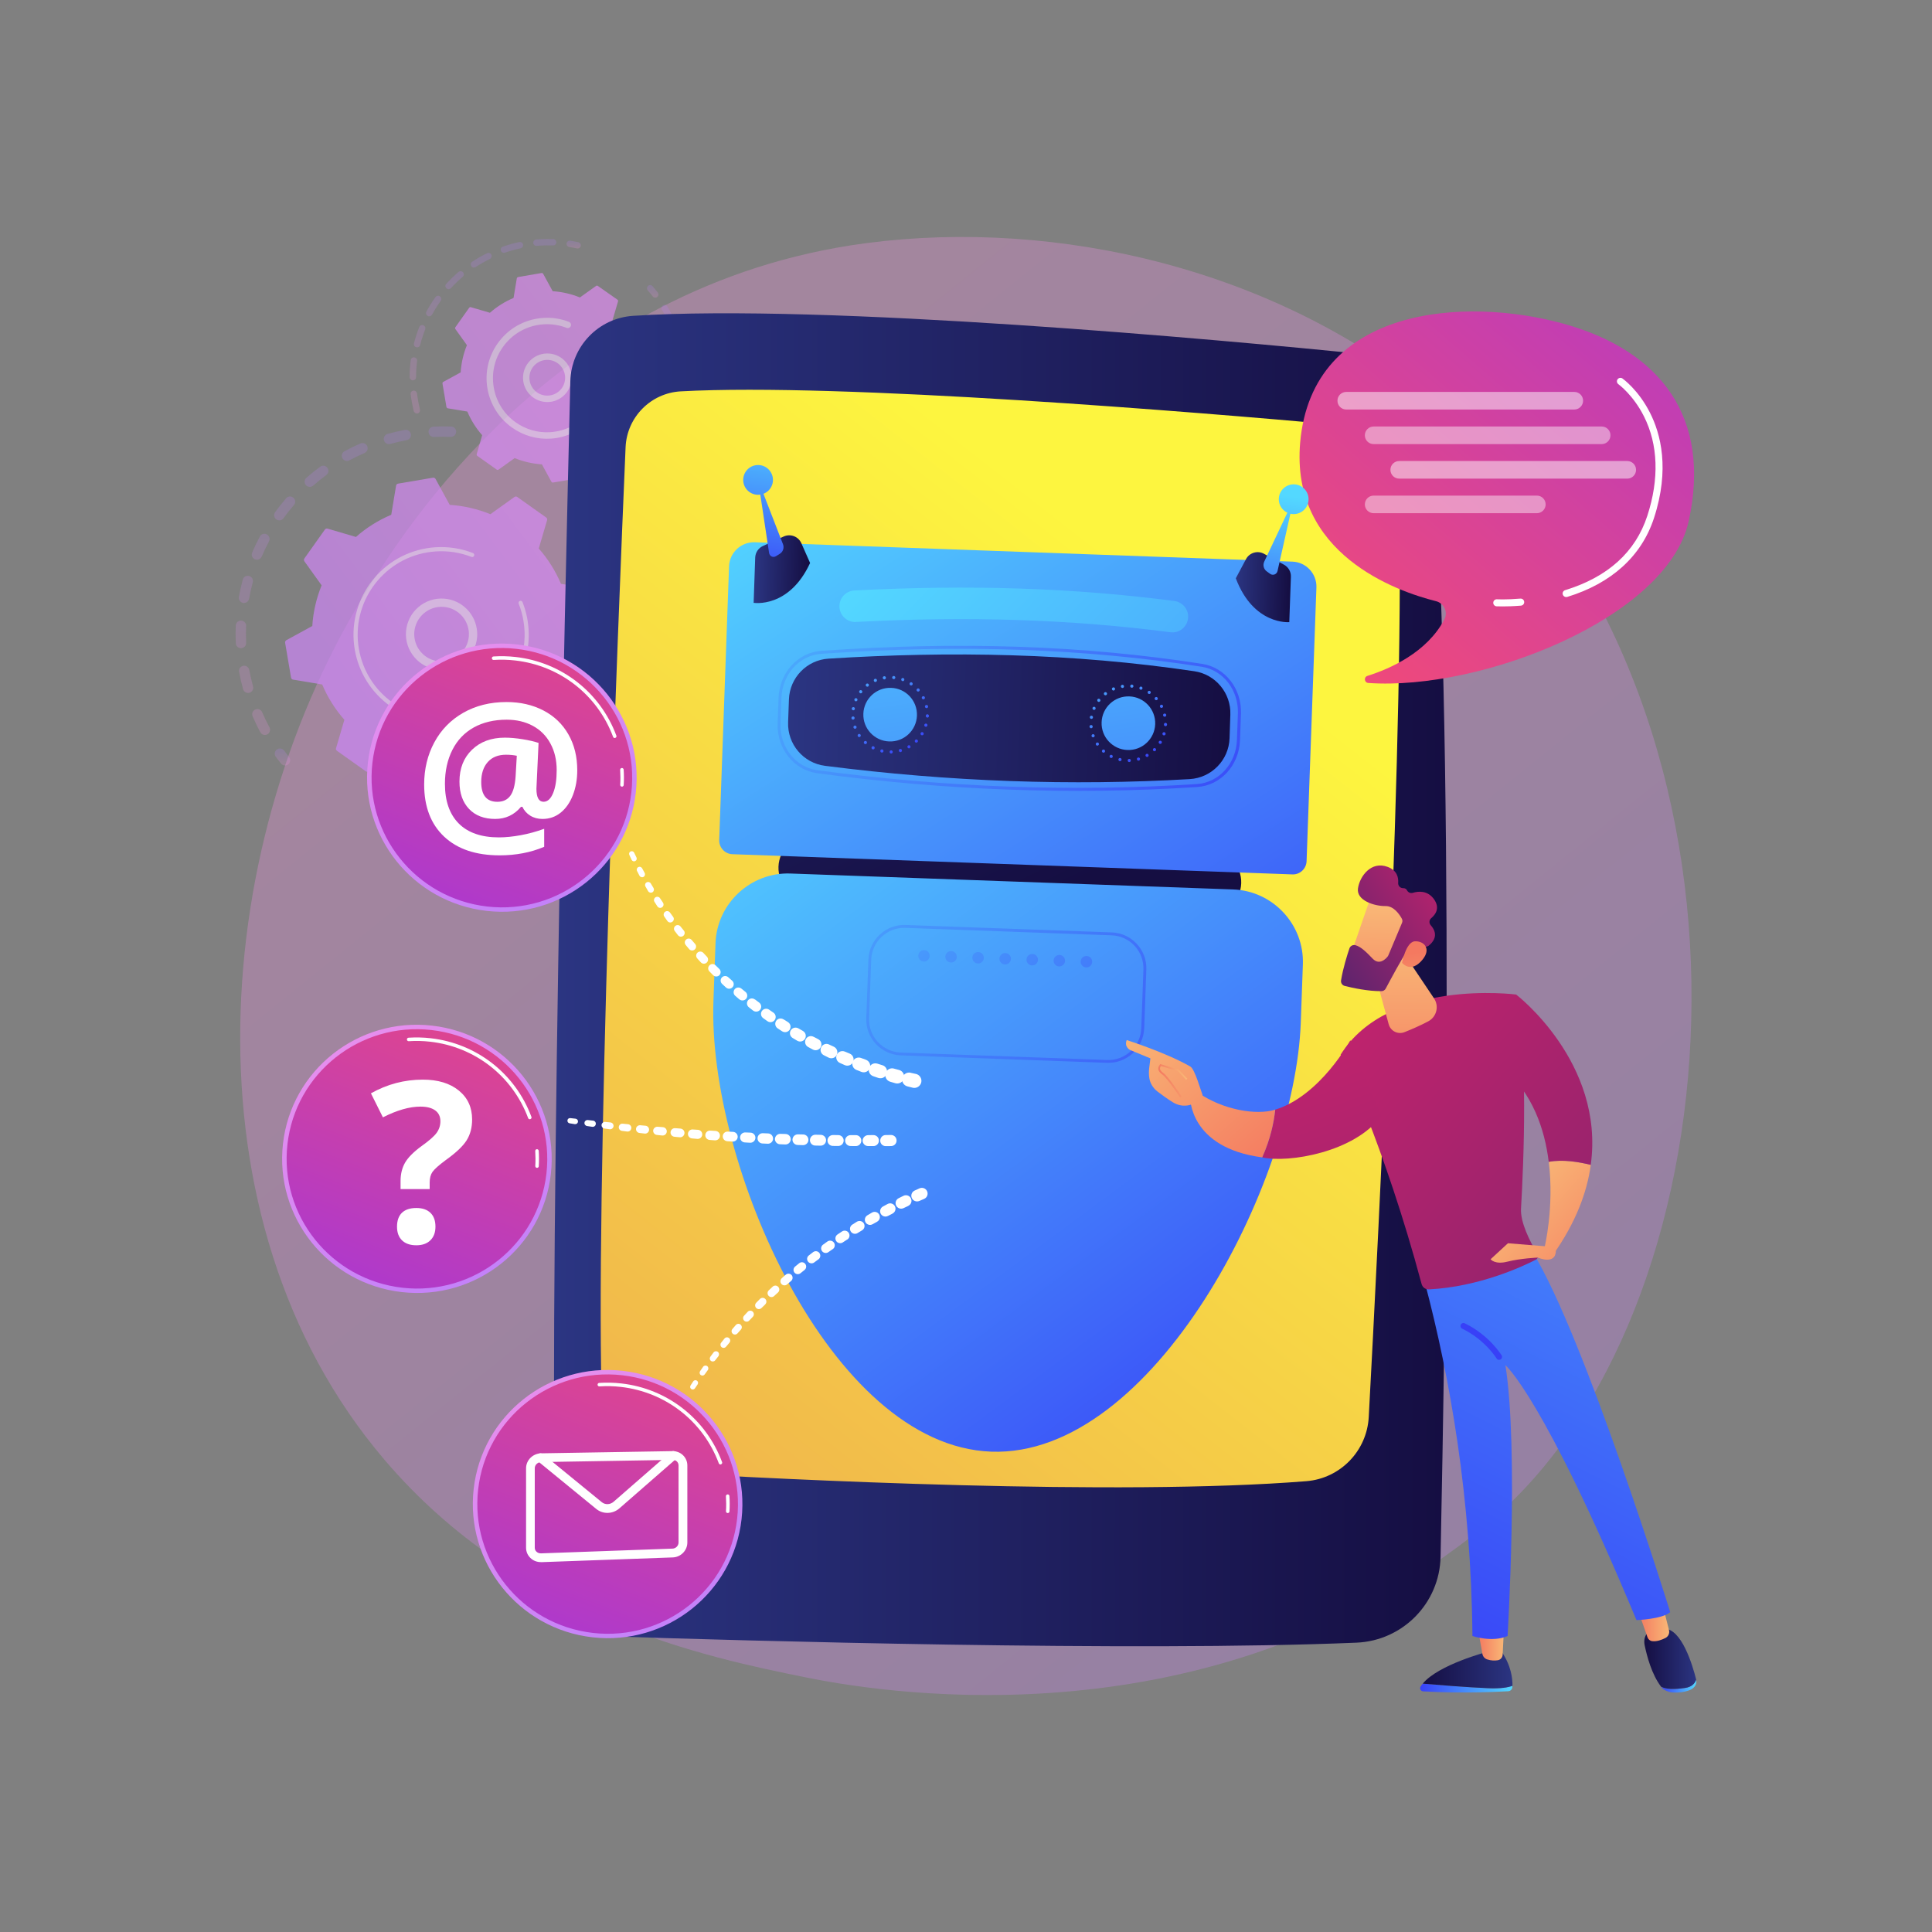 <svg xmlns="http://www.w3.org/2000/svg" xmlns:xlink="http://www.w3.org/1999/xlink" x="0px" y="0px" viewBox="0 0 3710 3710" style="enable-background:new 0 0 3710 3710;" xml:space="preserve"><rect x="0" y="0" width="3710" height="3710" fill="#808080" stroke="none"/><style type="text/css">	._x005B_Default_x005D_{fill:#FFFFFF;stroke:#000000;stroke-miterlimit:10;}	.Blue_x0020_Neon{fill:none;stroke:#8AACDA;stroke-width:7;stroke-linecap:round;stroke-linejoin:round;}	.Chrome_x0020_Highlight{fill:url(#SVGID_1_);stroke:#FFFFFF;stroke-width:0.363;stroke-miterlimit:1;}	.Jive_GS{fill:#FFDD00;}	.Alyssa_GS{fill:#A6D0E4;}	.st0{opacity:0.3;fill:url(#SVGID_00000068664940004808470580000001329101697515233153_);}	.st1{opacity:0.69;}	.st2{opacity:0.3;}	.st3{fill:url(#SVGID_00000042710529193316140370000006380451300993749382_);}	.st4{fill:url(#SVGID_00000141425307581837982420000002945465380985961355_);}	.st5{fill:url(#SVGID_00000003089310300768141230000004678159178813067433_);}	.st6{fill:url(#SVGID_00000003092547731552030830000004713810554333829524_);}	.st7{fill:url(#SVGID_00000031177739910591070270000000551515457544573883_);}	.st8{fill:url(#SVGID_00000000203542670260998540000004266486546777240448_);}	.st9{opacity:0.56;fill:#FFFFFF;}	.st10{fill:url(#SVGID_00000071517997834435675470000009898864069399687307_);}	.st11{fill:url(#SVGID_00000128454633171199623530000013942685016115234193_);}	.st12{fill:url(#SVGID_00000021083134993786364050000006755640645788380850_);}	.st13{fill:url(#SVGID_00000000930755614245292750000006018793680208795834_);}	.st14{fill:url(#SVGID_00000019652737547120250400000011465929352775133351_);}	.st15{fill:url(#SVGID_00000019680592618316950750000010603681642560602524_);}	.st16{fill:url(#SVGID_00000115503579761763587820000011220511630692979887_);}	.st17{fill:url(#SVGID_00000091734611375594743530000014686919935032983706_);}	.st18{fill:#FFFFFF;}	.st19{opacity:0.82;}	.st20{opacity:0.6;fill:#FFFFFF;}	.st21{opacity:0.53;fill:#FFFFFF;}	.st22{fill:url(#SVGID_00000116226364011247950730000012670240777562411937_);}	.st23{fill:url(#SVGID_00000147197259597712830650000006792711922669469074_);}	.st24{fill:url(#SVGID_00000080905300166379454910000018383890532450214034_);}	.st25{fill:url(#SVGID_00000154408379317980278330000017576456342632639668_);}	.st26{fill:url(#SVGID_00000160873753312341278590000004844310599185168037_);}	.st27{fill:url(#SVGID_00000128476081055867743480000009947878949266526594_);}	.st28{fill:url(#SVGID_00000107588535686305416730000010976089075916520323_);}	.st29{fill:url(#SVGID_00000176039063386990713040000013886888410443082164_);}	.st30{fill:url(#SVGID_00000072274243832567936470000017284255620458780318_);}	.st31{fill:url(#SVGID_00000080185184592883812160000014453261627798017157_);}	.st32{fill:url(#SVGID_00000156581199519189517620000009982678802235615662_);}	.st33{fill:url(#SVGID_00000180359355491583592970000014725226756766065547_);}	.st34{fill:url(#SVGID_00000103952353994112909650000002838583911364151208_);}	.st35{fill:url(#SVGID_00000049206616449353804280000002418686671120620472_);}	.st36{fill:url(#SVGID_00000095332901616330981120000010046810627558869673_);}	.st37{fill:url(#SVGID_00000057839745707194373600000010621787188407101868_);}	.st38{fill:url(#SVGID_00000098180759863881110910000017504268823540798376_);}	.st39{fill:url(#SVGID_00000103987348574076055020000001186505884131041955_);}	.st40{fill:url(#SVGID_00000096765053668242229710000004990389955163427496_);}	.st41{fill:url(#SVGID_00000116958389988603645230000007126072784924317602_);}	.st42{fill:url(#SVGID_00000151533092050599099380000000340005255299499428_);}	.st43{fill:url(#SVGID_00000001628851675416080620000015924441890318045599_);}	.st44{fill:url(#SVGID_00000105394397318399107510000016127530077201887148_);}	.st45{fill:url(#SVGID_00000078737807629056373870000011832513383763618987_);}	.st46{fill:url(#SVGID_00000072260239261518119800000000660669714023391650_);}	.st47{fill:url(#SVGID_00000075885634740383546670000006109325896568971923_);}	.st48{fill:url(#SVGID_00000079482269404663268980000013692828127152281254_);}	.st49{fill:url(#SVGID_00000005234797989362490350000009445398980284358571_);}	.st50{fill:url(#SVGID_00000129904197164522047650000004641909831622277812_);}	.st51{fill:url(#SVGID_00000155861820794192974670000001439446449967664288_);}	.st52{fill:url(#SVGID_00000144321410465622695250000008234067452769142152_);}	.st53{fill:url(#SVGID_00000062171188852660790200000001208210418166894487_);}	.st54{fill:url(#SVGID_00000059287936638530361210000016250280507664170915_);}	.st55{fill:url(#SVGID_00000048464063926304087930000000975427897325014959_);}	.st56{fill:url(#SVGID_00000183232451583788046190000014688375972176064695_);}	.st57{fill:url(#SVGID_00000182489651649994545350000010459943965609408641_);}	.st58{fill:url(#SVGID_00000049188013896427303780000012505133586235467434_);}	.st59{fill:url(#SVGID_00000173135977003885265650000003059035663109527203_);}	.st60{fill:url(#SVGID_00000001650117699218747590000012627868615718261125_);}	.st61{fill:url(#SVGID_00000096017810866482794840000017676995426385817495_);}	.st62{fill:url(#SVGID_00000183969371518043486130000010886078344278521272_);}	.st63{fill:url(#SVGID_00000010308801711948138040000016957359577499450298_);}	.st64{fill:url(#SVGID_00000044884277200531144120000007854708073499299479_);}	.st65{fill:url(#SVGID_00000119831079504262079090000009133540823692588949_);}	.st66{fill:url(#SVGID_00000069385636357319967680000002581928068722834337_);}	.st67{fill:url(#SVGID_00000091698498793837660110000015454260948900640132_);}</style><linearGradient id="SVGID_1_" gradientUnits="userSpaceOnUse" x1="-145" y1="-4095" x2="-145" y2="-4096">	<stop offset="0" style="stop-color:#656565"></stop>	<stop offset="0.618" style="stop-color:#1B1B1B"></stop>	<stop offset="0.629" style="stop-color:#545454"></stop>	<stop offset="0.983" style="stop-color:#3E3E3E"></stop></linearGradient><g id="Background"></g><g id="Illustration">	<g>					<linearGradient id="SVGID_00000013886406127731022360000016252109138066468492_" gradientUnits="userSpaceOnUse" x1="3610.586" y1="4081.411" x2="1119.112" y2="987.157">			<stop offset="0" style="stop-color:#B37CFF"></stop>			<stop offset="1" style="stop-color:#F895E7"></stop>		</linearGradient>		<path style="opacity:0.3;fill:url(#SVGID_00000013886406127731022360000016252109138066468492_);" d="M2925.2,2861.1   c-57.2,60.2-111.4,99.1-154.2,129.8c-502.9,360.8-1097.9,255.7-1224.4,230c-186.8-37.9-547.7-111.2-808.7-418.2   C343,2338.4,404.5,1606.9,710.8,1124c56-88.3,351.9-578.6,953.4-657.2c364-47.6,788.3,48.4,1095.6,305.8   C3404.8,1312.9,3358.8,2404.6,2925.2,2861.1z"></path>		<g class="st1">			<g>				<g class="st2">											<linearGradient id="SVGID_00000007390893551249868170000005642792730966983865_" gradientUnits="userSpaceOnUse" x1="693.852" y1="1907.445" x2="1263.121" y2="1907.445" gradientTransform="matrix(6.720000e-02 0.998 0.998 -6.720000e-02 -1298.856 267.26)">						<stop offset="0" style="stop-color:#B37CFF"></stop>						<stop offset="1" style="stop-color:#F895E7"></stop>					</linearGradient>					<path style="fill:url(#SVGID_00000007390893551249868170000005642792730966983865_);" d="M875.9,829.3      c-0.2,5.5-4.8,9.8-10.3,9.6c-10.7-0.4-21.6-0.3-32.3,0.2c-5.4,0.3-10.1-3.9-10.4-9.3c0-0.1,0-0.1,0-0.2      c-0.3-5.5,4-10.2,9.5-10.4c11.3-0.5,22.8-0.6,34-0.2c5.2,0.2,9.2,4.3,9.6,9.3C875.9,828.6,875.9,828.9,875.9,829.3z       M781.1,845.2c-10.6,2-21.2,4.4-31.5,7.3c-5.3,1.5-10.8-1.6-12.3-7c-1.5-5.3,1.6-10.8,7-12.3c10.9-3,22-5.6,33.1-7.7      c5.4-1,10.6,2.6,11.6,8c0.1,0.4,0.1,0.8,0.1,1.2C789.5,839.7,786.1,844.2,781.1,845.2z M700.1,869.9c-9.8,4.3-19.6,9-29.1,14.1      c-4.8,2.6-10.9,0.8-13.5-4c-2.6-4.8-0.8-10.9,4-13.5c9.9-5.4,20.2-10.4,30.6-14.9c5.1-2.2,10.9,0.1,13.1,5.2      c0.5,1.1,0.7,2.2,0.8,3.3C706.3,864.2,704,868.2,700.1,869.9z M626.7,912.2c-8.7,6.4-17.1,13.2-25.2,20.3      c-4.1,3.6-10.4,3.2-14.1-0.9c-3.6-4.1-3.2-10.4,0.9-14.1c8.5-7.5,17.4-14.6,26.5-21.3c4.4-3.3,10.7-2.3,14,2.1      c1.2,1.6,1.8,3.4,1.9,5.2C630.9,906.8,629.5,910.1,626.7,912.2z M564.5,969.8c-7,8.1-13.8,16.6-20.1,25.4      c-3.2,4.5-9.5,5.5-13.9,2.2c-4.5-3.2-5.5-9.5-2.2-13.9c6.6-9.2,13.8-18.1,21.1-26.7c3.6-4.2,9.9-4.6,14.1-1      c2.1,1.8,3.3,4.3,3.4,6.9C567.1,965.1,566.3,967.7,564.5,969.8z M516.6,1039.6c-5,9.5-9.7,19.3-14,29.2      c-2.2,5.1-8,7.4-13.1,5.3c-5.1-2.2-7.4-8-5.3-13.1c4.4-10.4,9.4-20.7,14.7-30.7c2.6-4.9,8.6-6.7,13.5-4.1      c3.2,1.7,5,4.8,5.3,8.1C517.9,1036.1,517.5,1037.9,516.6,1039.6z M513.4,1410.2c-4.9,2.6-10.9,0.8-13.5-4.1      c-5.4-9.9-10.3-20.3-14.8-30.6c-2.2-5.1,0.1-10.9,5.2-13.1c5.1-2.2,10.9,0.1,13.1,5.2c4.3,9.9,9,19.7,14.1,29.1      c0.7,1.3,1.1,2.7,1.2,4.1C518.8,1404.6,516.9,1408.3,513.4,1410.2z M485.4,1118.3c-2.8,10.4-5.2,21-7.1,31.5      c-1,5.4-6.2,9-11.6,8c-5.4-1-9-6.2-8-11.6c2-11.1,4.5-22.3,7.5-33.2c1.4-5.3,6.9-8.5,12.2-7c4.2,1.1,7.1,4.8,7.3,9      C485.8,1116.1,485.7,1117.2,485.4,1118.3z M479,1330.3c-5.3,1.5-10.8-1.7-12.3-7c-3-10.9-5.5-22-7.6-33.2      c-1-5.4,2.6-10.6,8-11.6c5.4-1,10.6,2.6,11.6,8c2,10.6,4.4,21.2,7.2,31.5c0.2,0.7,0.3,1.3,0.3,2      C486.6,1324.7,483.6,1329.1,479,1330.3z M472.6,1202c-0.4,10.7-0.4,21.6,0.1,32.3c0.3,5.5-4,10.2-9.5,10.4      c-5.4,0.3-10.1-3.9-10.4-9.3c0-0.1,0-0.1,0-0.2c-0.5-11.3-0.6-22.7-0.1-34c0.2-5.5,4.9-9.8,10.4-9.6c5.1,0.2,9.2,4.3,9.6,9.3      C472.6,1201.3,472.6,1201.7,472.6,1202z"></path>											<linearGradient id="SVGID_00000059267798671321991900000002869114519905081010_" gradientUnits="userSpaceOnUse" x1="1290.797" y1="1757.476" x2="1324.046" y2="1757.476" gradientTransform="matrix(6.720000e-02 0.998 0.998 -6.720000e-02 -1298.856 267.26)">						<stop offset="0" style="stop-color:#B37CFF"></stop>						<stop offset="1" style="stop-color:#F895E7"></stop>					</linearGradient>					<path style="fill:url(#SVGID_00000059267798671321991900000002869114519905081010_);" d="M557.3,1459.2c-0.1-2-0.8-3.9-2.2-5.6      c-3.2-4-6.4-8.2-9.5-12.3c-3.3-4.4-9.5-5.4-14-2.1c-4.4,3.3-5.4,9.5-2.1,14c3.2,4.4,6.6,8.8,10,13c3.4,4.3,9.7,5,14,1.6      C556.2,1465.6,557.5,1462.4,557.3,1459.2z"></path>				</g>				<g class="st2">											<linearGradient id="SVGID_00000165943231063664181420000015268778220482375842_" gradientUnits="userSpaceOnUse" x1="1463.387" y1="2011.526" x2="1486.203" y2="2011.526" gradientTransform="matrix(6.720000e-02 0.998 0.998 -6.720000e-02 -1298.856 267.26)">						<stop offset="0" style="stop-color:#B37CFF"></stop>						<stop offset="1" style="stop-color:#F895E7"></stop>					</linearGradient>					<path style="fill:url(#SVGID_00000165943231063664181420000015268778220482375842_);" d="M825,1603.7c-0.3-4.8-4.1-8.8-9-9.3      c-5.1-0.5-10.3-1.1-15.5-1.7c-5.5-0.7-10.5,3.1-11.2,8.6c-0.7,5.5,3.1,10.5,8.6,11.2c5.4,0.7,10.9,1.3,16.3,1.8      c5.5,0.5,10.3-3.5,10.9-9C825.1,1604.8,825.1,1604.2,825,1603.7z"></path>											<linearGradient id="SVGID_00000167353773731087048850000013549399247596913820_" gradientUnits="userSpaceOnUse" x1="904.721" y1="2271.054" x2="1491.083" y2="2271.054" gradientTransform="matrix(6.720000e-02 0.998 0.998 -6.720000e-02 -1298.856 267.26)">						<stop offset="0" style="stop-color:#B37CFF"></stop>						<stop offset="1" style="stop-color:#F895E7"></stop>					</linearGradient>					<path style="fill:url(#SVGID_00000167353773731087048850000013549399247596913820_);" d="M1249.6,1210.6      c0.1,5.5-4.3,10.1-9.8,10.2c-5.5,0.1-10-4.3-10.2-9.8c-0.2-10.5-0.8-21.1-1.9-31.8c-0.6-5.5,3.4-10.4,8.9-10.9      c5.5-0.6,10.4,3.4,10.9,8.9c0.5,4.6,0.9,9.2,1.2,13.8C1249.2,1197.5,1249.5,1204.1,1249.6,1210.6z M1231.1,1135.6      c-5.4,1.3-10.7-2-12-7.4c-2.5-10.3-5.4-20.6-8.7-30.6c-1.8-5.2,1.1-10.9,6.3-12.6c5.2-1.7,10.9,1.1,12.6,6.3      c3.5,10.5,6.6,21.4,9.2,32.2c0.1,0.6,0.2,1.1,0.3,1.7C1239.1,1130,1235.9,1134.4,1231.1,1135.6z M1246.9,1264.9      c-1.3,11-3.1,22.1-5.4,33.1c-1.1,5.4-6.4,8.9-11.8,7.8c-5.4-1.1-8.9-6.4-7.8-11.8c2.1-10.4,3.9-20.9,5.1-31.4      c0.7-5.5,5.6-9.4,11.1-8.7c4.8,0.6,8.5,4.5,8.8,9.2C1247,1263.6,1246.9,1264.3,1246.9,1264.9z M1204.1,1054.4      c-4.9,2.4-10.9,0.4-13.4-4.5c-4.7-9.5-9.8-18.9-15.3-27.9c-2.8-4.7-1.3-10.9,3.4-13.7c4.7-2.8,10.9-1.3,13.7,3.4      c5.7,9.5,11.1,19.4,16.1,29.4c0.6,1.2,0.9,2.5,1,3.7C1209.9,1048.7,1207.8,1052.5,1204.1,1054.4z M1226.9,1350.3      c-3.7,10.5-7.9,20.9-12.5,31.1c-2.3,5-8.2,7.2-13.2,5c-5-2.3-7.3-8.2-5-13.2c4.4-9.6,8.4-19.6,11.9-29.5      c1.8-5.2,7.5-7.9,12.7-6.1c3.9,1.4,6.4,4.9,6.6,8.7C1227.5,1347.6,1227.4,1349,1226.9,1350.3z M1188.6,1429.2      c-5.9,9.4-12.3,18.7-19,27.6c-3.3,4.4-9.6,5.3-14,2c-4.4-3.3-5.3-9.6-2-14c6.3-8.4,12.4-17.3,18-26.2c2.9-4.7,9.1-6.1,13.8-3.1      c2.8,1.8,4.4,4.7,4.6,7.8C1190.3,1425.3,1189.8,1427.4,1188.6,1429.2z M1134.1,1498c-7.8,7.9-16.1,15.6-24.5,22.8      c-4.2,3.6-10.5,3.1-14.1-1.1c-3.6-4.2-3.1-10.5,1.1-14.1c8-6.9,15.9-14.1,23.3-21.7c3.9-3.9,10.2-3.9,14.1-0.1      c1.8,1.8,2.8,4.1,2.9,6.4C1137.2,1493,1136.2,1495.8,1134.1,1498z M1065.9,1553.2c-9.4,6-19.1,11.7-28.9,16.9      c-4.9,2.6-10.9,0.7-13.5-4.2c-2.6-4.9-0.7-10.9,4.2-13.5c9.3-4.9,18.6-10.3,27.5-16c4.6-3,10.8-1.6,13.8,3      c0.9,1.5,1.4,3.1,1.6,4.7C1070.7,1547.6,1069.1,1551.1,1065.9,1553.2z M987.2,1592.1c-10.4,3.8-21.2,7.2-31.9,10.1      c-5.3,1.4-10.8-1.7-12.2-7c-1.4-5.3,1.7-10.8,7-12.2c10.2-2.8,20.4-6,30.3-9.6c5.2-1.9,10.9,0.8,12.8,6      c0.3,0.9,0.5,1.8,0.6,2.7C994,1586.3,991.4,1590.5,987.2,1592.1z M901.9,1612.7c-8.1,1-16.4,1.9-24.5,2.4      c-3,0.2-5.9,0.4-8.8,0.5c-5.5,0.2-10.3-3.9-10.4-9.5c-0.3-5.5,4-10.2,9.5-10.4c2.8-0.1,5.6-0.3,8.4-0.5      c7.7-0.5,15.6-1.3,23.3-2.3c5.5-0.7,10.5,3.2,11.2,8.6c0,0.2,0,0.4,0.1,0.6C910.9,1607.3,907.2,1612,901.9,1612.7z"></path>											<linearGradient id="SVGID_00000120540156683039137680000003274819542253907611_" gradientUnits="userSpaceOnUse" x1="846.269" y1="2394.677" x2="879.093" y2="2394.677" gradientTransform="matrix(6.720000e-02 0.998 0.998 -6.720000e-02 -1298.856 267.26)">						<stop offset="0" style="stop-color:#B37CFF"></stop>						<stop offset="1" style="stop-color:#F895E7"></stop>					</linearGradient>					<path style="fill:url(#SVGID_00000120540156683039137680000003274819542253907611_);" d="M1163.4,972.5c-0.1-2-0.9-3.9-2.2-5.6      c-3.4-4.2-6.9-8.4-10.6-12.5c-3.6-4.1-9.9-4.5-14.1-0.9c-4.1,3.6-4.6,9.9-0.9,14.1c3.4,3.9,6.8,7.9,10,11.9      c3.5,4.3,9.7,5,14,1.5C1162.3,978.8,1163.6,975.6,1163.4,972.5z"></path>				</g>				<g>											<linearGradient id="SVGID_00000152237720685783416460000015570043417192983952_" gradientUnits="userSpaceOnUse" x1="-621.668" y1="825.13" x2="1560.102" y2="3760.315" gradientTransform="matrix(-3.800000e-03 -1 1 -3.800000e-03 -1252.618 1553.095)">						<stop offset="0" style="stop-color:#B37CFF"></stop>						<stop offset="1" style="stop-color:#F895E7"></stop>					</linearGradient>					<path style="fill:url(#SVGID_00000152237720685783416460000015570043417192983952_);" d="M993.3,954.3c-1.6-1.2-3.8-1.1-5.4,0      l-46.2,33.1c-24.6-10-50.9-16.2-78.1-17.9l-27.2-49.8c-1-1.7-2.9-2.7-4.9-2.4l-67.1,11.4c-2,0.3-3.5,1.9-3.8,3.8l-9.3,56      c-25.1,10.6-48,25.1-67.8,42.6l-54.5-16c-1.9-0.6-4,0.2-5.1,1.8l-39.4,55.5c-1.2,1.6-1.1,3.8,0,5.4l33.1,46.2      c-10,24.6-16.2,50.9-17.9,78.1l-49.8,27.2c-1.7,1-2.7,2.9-2.4,4.9l11.4,67.1c0.3,2,1.9,3.5,3.8,3.8l56,9.3      c10.6,25.1,25.1,48,42.6,67.8l-16,54.5c-0.6,1.9,0.2,4,1.8,5.1l55.5,39.4c1.6,1.2,3.8,1.1,5.4,0l46.2-33.1      c24.5,10,50.9,16.2,78.1,17.9l27.2,49.8c1,1.7,2.9,2.7,4.9,2.4l67.1-11.4c2-0.3,3.5-1.9,3.8-3.8l9.3-56      c25.1-10.6,48-25.1,67.8-42.6l54.5,16c1.9,0.6,4-0.2,5.1-1.8l39.4-55.5c1.2-1.6,1.1-3.8,0-5.4l-33.1-46.2      c10-24.6,16.2-50.9,17.9-78.1l49.8-27.2c1.7-1,2.7-2.9,2.4-4.9l-11.4-67.1c-0.3-2-1.9-3.5-3.8-3.8l-56-9.3      c-10.6-25.1-25.1-48-42.6-67.8l16-54.5c0.6-1.9-0.2-4-1.8-5.1L993.3,954.3z"></path>					<path class="st9" d="M916.2,1223.2c-3,37.6-36,65.8-73.6,62.8c-18.2-1.4-34.8-9.9-46.7-23.8c-11.9-13.9-17.6-31.6-16.2-49.8      c3-37.6,36-65.8,73.6-62.8c34.2,2.7,60.6,30.3,62.9,63.6C916.5,1216.4,916.5,1219.8,916.2,1223.2z M808,1251.8      c9.1,10.7,21.8,17.1,35.8,18.3c28.8,2.3,54.2-19.3,56.5-48.2c2.3-28.9-19.3-54.2-48.2-56.5c-28.8-2.3-54.2,19.3-56.5,48.2      c-0.2,2.6-0.2,5.2,0,7.8C796.4,1232.6,800.6,1243.2,808,1251.8z"></path>					<path class="st9" d="M1015,1207.9c-0.4-5.7-1.1-11.4-2-17.2l0,0c-0.3-1.8-0.6-3.6-1-5.4c-1.8-8.8-4.3-17.5-7.4-25.9      c0-0.1-0.1-0.2-0.1-0.3c-0.1-0.3-0.2-0.6-0.4-1c-0.2-0.6-0.5-1.3-0.7-1.9c-0.7-1.6-2.3-2.6-4-2.5c-0.4,0-0.8,0.1-1.2,0.3      c-2,0.8-3,3.1-2.2,5.2c4.2,10.5,7.3,21.6,9.2,32.9c9.5,56-11.4,110.3-50.7,145.8c-21.9,19.8-49.4,33.8-80.5,39.1      c-5.5,0.9-10.9,1.6-16.4,1.9c-36.7,2.5-72.8-7.7-103.2-29.3c-34.9-24.8-58.1-61.7-65.3-103.9      c-14.8-87.2,44.1-170.1,131.2-184.9c5.4-0.9,10.8-1.5,16.2-1.9c23.4-1.6,46.9,2,68.8,10.5c0.6,0.2,1.1,0.3,1.7,0.3      c1.5-0.1,2.9-1,3.5-2.5c0.8-2.1-0.2-4.4-2.3-5.2c-23-9-47.6-12.7-72.2-11.1c-5.7,0.4-11.3,1-17,2      c-91.5,15.5-153.3,102.6-137.8,194.1c7.5,44.3,31.9,83.1,68.5,109.1c31.9,22.7,69.9,33.3,108.4,30.7c5.7-0.4,11.5-1.1,17.2-2      c44.3-7.5,83.1-31.9,109.1-68.5C1006.9,1284.4,1017.6,1246.4,1015,1207.9z"></path>				</g>			</g>			<g>				<g class="st2">											<linearGradient id="SVGID_00000108284998271819517330000015594024813956491709_" gradientUnits="userSpaceOnUse" x1="355.228" y1="2381.625" x2="371.455" y2="2381.625" gradientTransform="matrix(6.720000e-02 0.998 0.998 -6.720000e-02 -1298.856 267.26)">						<stop offset="0" style="stop-color:#B37CFF"></stop>						<stop offset="1" style="stop-color:#F895E7"></stop>					</linearGradient>					<path style="fill:url(#SVGID_00000108284998271819517330000015594024813956491709_);" d="M1115.4,470.7c-0.2-2.7-2.1-5-4.8-5.6      c-5.1-1.1-10.3-2.1-15.5-3c-3.4-0.5-6.5,1.8-7.1,5.1c-0.6,3.4,1.8,6.5,5.1,7.1c4.9,0.8,9.9,1.7,14.8,2.8      c3.3,0.7,6.6-1.4,7.4-4.7C1115.4,471.9,1115.5,471.3,1115.4,470.7z"></path>											<linearGradient id="SVGID_00000054225912964824097220000014224109235960023735_" gradientUnits="userSpaceOnUse" x1="348.655" y1="2199.323" x2="666.672" y2="2199.323" gradientTransform="matrix(6.720000e-02 0.998 0.998 -6.720000e-02 -1298.856 267.26)">						<stop offset="0" style="stop-color:#B37CFF"></stop>						<stop offset="1" style="stop-color:#F895E7"></stop>					</linearGradient>					<path style="fill:url(#SVGID_00000054225912964824097220000014224109235960023735_);" d="M1068.4,465.4c-0.1,3.4-3,6.1-6.4,5.9      c-8.6-0.3-17.3-0.2-25.9,0.4c-1.8,0.1-3.6,0.3-5.4,0.4c-3.4,0.3-6.4-2.2-6.7-5.6c-0.2-3.2,2.2-6.4,5.6-6.7      c1.9-0.2,3.8-0.3,5.7-0.4c9-0.6,18.1-0.8,27.1-0.4c3.2,0.1,5.7,2.6,5.9,5.7C1068.4,465,1068.4,465.2,1068.4,465.4z       M999.8,476.8c-10.2,2.2-20.3,5-30.2,8.4c-3.2,1.1-6.7-0.6-7.8-3.8c-1.1-3.2,0.6-6.7,3.8-7.8c10.3-3.6,20.9-6.5,31.6-8.8      c3.3-0.7,6.6,1.4,7.3,4.7c0.1,0.3,0.1,0.6,0.1,0.9C1004.8,473.4,1002.8,476.2,999.8,476.8z M940.7,497.3      c-9.3,4.6-18.5,9.8-27.2,15.5c-2.8,1.9-6.7,1.1-8.5-1.8c-1.9-2.9-1.1-6.7,1.8-8.5c9.1-6,18.7-11.5,28.5-16.3      c3.1-1.5,6.8-0.2,8.3,2.8c0.4,0.7,0.6,1.5,0.6,2.3C944.3,493.8,943,496.2,940.7,497.3z M888.5,531.6      c-7.9,6.8-15.5,14.1-22.5,21.7c-2.3,2.5-6.2,2.7-8.7,0.4c-2.5-2.3-2.7-6.2-0.4-8.7c7.4-8,15.3-15.7,23.6-22.8      c2.6-2.2,6.5-1.9,8.7,0.7c0.9,1,1.4,2.3,1.5,3.6C890.8,528.4,890.1,530.3,888.5,531.6z M846.3,577.7      c-6,8.5-11.6,17.4-16.6,26.5c-1.6,3-5.4,4.1-8.4,2.5c-3-1.6-4.1-5.4-2.5-8.4c5.2-9.6,11-18.9,17.4-27.8c2-2.8,5.8-3.4,8.6-1.4      c1.6,1.1,2.5,2.8,2.6,4.6C847.5,575.1,847.1,576.5,846.3,577.7z M816.5,632.6c-3.8,9.7-7,19.7-9.6,29.8      c-0.8,3.3-4.2,5.3-7.5,4.4c-3.3-0.8-5.3-4.2-4.5-7.5c2.7-10.6,6.1-21.1,10.1-31.2c1.2-3.2,4.8-4.7,8-3.5c2.3,0.9,3.7,3,3.9,5.3      C817,630.8,816.8,631.7,816.5,632.6z M801,693.1c-1.3,10.3-2,20.8-2,31.2c0,3.4-2.8,6.2-6.2,6.1c-3.4,0-6.1-2.8-6.2-6.2      c0-10.9,0.7-22,2.1-32.7c0.4-3.4,3.5-5.8,6.9-5.3c3,0.4,5.2,2.8,5.4,5.7C801.1,692.3,801.1,692.7,801,693.1z M802,793.8      c-3.3,0.8-6.6-1.2-7.5-4.5c-2.3-9.1-4.1-18.6-5.4-28c-0.2-1.4-0.4-2.9-0.6-4.3c-0.5-3.4,2-6.5,5.4-6.9c3.4-0.4,6.4,2,6.9,5.4      c0.2,1.3,0.3,2.7,0.5,4c1.2,9,3,18,5.1,26.7c0.1,0.4,0.1,0.7,0.2,1.1C806.9,790.4,805,793.1,802,793.8z"></path>				</g>				<g class="st2">											<linearGradient id="SVGID_00000124848273546828273690000008152905933477237121_" gradientUnits="userSpaceOnUse" x1="490.601" y1="2504.186" x2="853.577" y2="2504.186" gradientTransform="matrix(6.720000e-02 0.998 0.998 -6.720000e-02 -1298.856 267.26)">						<stop offset="0" style="stop-color:#B37CFF"></stop>						<stop offset="1" style="stop-color:#F895E7"></stop>					</linearGradient>					<path style="fill:url(#SVGID_00000124848273546828273690000008152905933477237121_);" d="M1318.8,710.9      c0.6,10.7,0.5,21.6-0.2,32.3c-0.2,3.4-3.2,6-6.6,5.7c-3.4-0.2-5.9-3.2-5.7-6.6c0.7-10.2,0.7-20.5,0.2-30.8      c-0.2-3.4,2.4-6.3,5.8-6.5C1315.7,704.9,1318.6,707.5,1318.8,710.9C1318.8,710.9,1318.8,710.9,1318.8,710.9z M1310.1,686      c-3.4,0.6-6.5-1.6-7.1-5c-1.8-10.1-4.2-20.2-7.2-30c-1-3.2,0.9-6.7,4.1-7.7c3.3-1,6.7,0.9,7.7,4.1c3.1,10.3,5.6,20.8,7.5,31.4      c0,0.2,0.1,0.4,0.1,0.7C1315.4,682.6,1313.3,685.5,1310.1,686z M1314.5,775.2c-2,10.6-4.7,21.1-8,31.3c-1,3.2-4.5,5-7.8,4      c-3.2-1-5-4.5-4-7.8c3.1-9.7,5.7-19.8,7.6-29.8c0.6-3.3,3.9-5.5,7.2-4.9c2.8,0.5,4.8,2.9,5,5.6      C1314.6,774.2,1314.6,774.7,1314.5,775.2z M1293.3,625.3c-3.1,1.4-6.8,0-8.1-3.1c-4.1-9.4-8.9-18.6-14.2-27.3      c-1.7-2.9-0.8-6.7,2.1-8.5c2.9-1.7,6.7-0.8,8.5,2.1c5.5,9.2,10.5,18.9,14.9,28.7c0.3,0.7,0.5,1.4,0.5,2.1      C1297.1,621.8,1295.7,624.3,1293.3,625.3z M1294.8,836.6c-4.5,9.7-9.6,19.3-15.3,28.4c-1.8,2.9-5.6,3.8-8.5,2      c-2.9-1.8-3.8-5.6-2-8.5c5.4-8.7,10.3-17.8,14.6-27.1c1.4-3.1,5.1-4.4,8.2-3c2.1,1,3.4,3,3.6,5.2      C1295.4,834.6,1295.2,835.6,1294.8,836.6z M1260.9,891.4c-6.7,8.4-14,16.5-21.6,24c-2.4,2.4-6.3,2.3-8.7-0.1      c-2.4-2.4-2.4-6.3,0.1-8.7c7.3-7.2,14.2-14.8,20.6-22.9c2.1-2.7,6-3.1,8.7-1c1.4,1.1,2.2,2.7,2.3,4.4      C1262.3,888.6,1261.9,890.1,1260.9,891.4z M1214.9,936.5c-8.5,6.5-17.5,12.6-26.8,18.1c-2.9,1.7-6.7,0.8-8.4-2.2      c-1.7-2.9-0.7-6.7,2.2-8.4c8.8-5.2,17.4-11,25.5-17.2c2.7-2.1,6.6-1.6,8.6,1.1c0.8,1,1.2,2.2,1.3,3.3      C1217.4,933.2,1216.6,935.2,1214.9,936.5z"></path>											<linearGradient id="SVGID_00000089564869081187165130000002664970458959201445_" gradientUnits="userSpaceOnUse" x1="450.697" y1="2526.907" x2="475.522" y2="2526.907" gradientTransform="matrix(6.720000e-02 0.998 0.998 -6.720000e-02 -1298.856 267.26)">						<stop offset="0" style="stop-color:#B37CFF"></stop>						<stop offset="1" style="stop-color:#F895E7"></stop>					</linearGradient>					<path style="fill:url(#SVGID_00000089564869081187165130000002664970458959201445_);" d="M1264.4,565c-0.1-1.2-0.5-2.4-1.3-3.4      c-3.2-4.2-6.6-8.2-10-12.1c-2.2-2.6-6.1-2.8-8.7-0.6c-2.5,2.3-2.8,6.1-0.6,8.7c3.3,3.7,6.5,7.6,9.6,11.6c2.1,2.7,6,3.2,8.7,1.1      C1263.7,569,1264.5,567,1264.4,565z"></path>				</g>				<g>											<linearGradient id="SVGID_00000103239157909121368310000018231454905133826457_" gradientUnits="userSpaceOnUse" x1="-403.11" y1="662.668" x2="1778.661" y2="3597.856" gradientTransform="matrix(-3.800000e-03 -1 1 -3.800000e-03 -1252.618 1553.095)">						<stop offset="0" style="stop-color:#B37CFF"></stop>						<stop offset="1" style="stop-color:#F895E7"></stop>					</linearGradient>					<path style="fill:url(#SVGID_00000103239157909121368310000018231454905133826457_);" d="M1148.1,549.1c-1.1-0.8-2.5-0.8-3.6,0      l-30.9,22.1c-16.4-6.7-34-10.8-52.3-12l-18.2-33.3c-0.6-1.2-1.9-1.8-3.3-1.6L995,532c-1.3,0.2-2.3,1.3-2.6,2.6l-6.2,37.5      c-16.8,7.1-32.1,16.8-45.4,28.5l-36.5-10.7c-1.3-0.4-2.7,0.1-3.4,1.2l-26.4,37.2c-0.8,1.1-0.8,2.5,0,3.6l22.1,30.9      c-6.7,16.4-10.8,34-12,52.3l-33.3,18.2c-1.2,0.6-1.8,1.9-1.6,3.3l7.6,44.9c0.2,1.3,1.3,2.3,2.6,2.6l37.5,6.2      c7.1,16.8,16.8,32.1,28.5,45.4L915.4,872c-0.4,1.3,0.1,2.7,1.2,3.4l37.2,26.4c1.1,0.8,2.5,0.8,3.6,0l30.9-22.1      c16.4,6.7,34,10.8,52.3,12l18.2,33.3c0.6,1.2,1.9,1.8,3.3,1.6l44.9-7.6c1.3-0.2,2.3-1.3,2.6-2.6l6.2-37.5      c16.8-7.1,32.1-16.8,45.4-28.5l36.5,10.7c1.3,0.4,2.7-0.1,3.4-1.2l26.4-37.2c0.8-1.1,0.8-2.5,0-3.6l-22.1-30.9      c6.7-16.4,10.8-34,12-52.3l33.3-18.2c1.2-0.6,1.8-1.9,1.6-3.3l-7.6-44.9c-0.2-1.3-1.3-2.3-2.6-2.6l-37.5-6.2      c-7.1-16.8-16.8-32.1-28.5-45.4l10.7-36.5c0.4-1.3-0.1-2.7-1.2-3.4L1148.1,549.1z"></path>					<path class="st9" d="M1097.4,729.1c-1,12.4-6.7,23.7-16.2,31.8c-9.5,8.1-21.5,12-33.9,11c-25.6-2-44.8-24.5-42.8-50.2      c2-25.6,24.5-44.8,50.2-42.8c12.4,1,23.7,6.7,31.8,16.2c6.6,7.7,10.4,17.1,11.1,27C1097.6,724.5,1097.6,726.8,1097.4,729.1z       M1048.2,759.6c9.1,0.7,18-2.2,25-8.1c7-5.9,11.2-14.3,11.9-23.4l0,0c0.7-9.1-2.2-18-8.1-25c-5.9-7-14.3-11.2-23.4-11.9      c-18.9-1.5-35.4,12.6-36.9,31.5c-0.1,1.7-0.1,3.4,0,5C1017.8,744.4,1031.1,758.3,1048.2,759.6z"></path>					<path class="st9" d="M1166.2,718.5c-0.3-3.9-0.7-7.8-1.4-11.7c-1.3-7.8-3.4-15.5-6.3-22.8c-0.1-0.3-0.3-0.7-0.4-1      c-1-2.5-3.5-4-6.1-3.9c-0.6,0-1.3,0.2-1.9,0.4c-3.2,1.3-4.7,4.9-3.4,8c2.7,6.8,4.7,14,6,21.3l0,0c0.1,0.4,0.1,0.8,0.2,1.2      c2.8,17.3,1.1,34.6-4.6,50.6c-3.1,8.7-7.4,17.1-12.8,24.9c0,0.1-0.1,0.1-0.1,0.2c-0.1,0.2-0.3,0.4-0.4,0.6      c-16,22.6-39.9,37.6-67.3,42.3c-3.5,0.6-7.1,1-10.6,1.3c-23.8,1.6-47.2-5-66.8-18.9c-22.6-16-37.6-39.9-42.2-67.3      c-4.6-27.3,1.6-54.8,17.7-77.4c16-22.6,39.9-37.6,67.3-42.3c3.5-0.6,7-1,10.5-1.2c15.2-1,30.4,1.3,44.5,6.8      c0.9,0.3,1.8,0.5,2.7,0.4c2.3-0.2,4.4-1.6,5.3-3.9c1.2-3.2-0.3-6.7-3.5-8c-15.8-6.2-32.9-8.8-49.8-7.6      c-3.9,0.3-7.8,0.7-11.7,1.4c-30.6,5.2-57.3,22-75.3,47.3c-17.9,25.3-25,56-19.8,86.6c5.2,30.6,22,57.3,47.3,75.3      c22,15.6,48.2,23,74.8,21.2c3.9-0.3,7.9-0.7,11.9-1.4C1128.9,830.6,1170.1,777.1,1166.2,718.5z"></path>				</g>			</g>		</g>		<g>							<linearGradient id="SVGID_00000178899814472268242690000011172500681845153426_" gradientUnits="userSpaceOnUse" x1="1063.792" y1="1881.464" x2="2777.964" y2="1881.464">				<stop offset="0" style="stop-color:#2B3582"></stop>				<stop offset="1" style="stop-color:#150E42"></stop>			</linearGradient>			<path style="fill:url(#SVGID_00000178899814472268242690000011172500681845153426_);" d="M1095.2,732.1    c-10.1,407.8-42.9,1814.6-27.2,2313.1c1.7,52.8,44,95.2,96.8,96.9c261.2,8.5,1012.6,30.2,1439.9,12.3    c89-3.7,159.8-75.8,161.6-164.9c8.9-428.1,28.5-1632.1-18.1-2183.6c-5.6-66.1-57.4-118.7-123.4-125.3    c-284.5-28.5-1040-98-1409.1-74.1C1149,610.9,1096.9,665.4,1095.2,732.1z"></path>							<linearGradient id="SVGID_00000173843254978564633980000016210133374205451915_" gradientUnits="userSpaceOnUse" x1="2353.228" y1="1231.375" x2="-1102.301" y2="5651.849">				<stop offset="0" style="stop-color:#FDF53F"></stop>				<stop offset="0.664" style="stop-color:#E57A58"></stop>				<stop offset="1" style="stop-color:#D93C65"></stop>			</linearGradient>			<path style="fill:url(#SVGID_00000173843254978564633980000016210133374205451915_);" d="M1201.3,858.8    c-14.3,334-59.3,1445.2-45,1856.1c2.1,60.1,49.4,108.6,109.4,112.1c247,14.5,880.5,46.3,1242.8,17.3    c65.2-5.2,116.4-58,119.9-123.3c18.4-340.8,71.1-1375.4,57.4-1781.7c-2.2-64.8-52.4-117.7-117-123.5    c-267.2-24-953.5-81.1-1261.4-64.3C1249.8,754.6,1203.8,801,1201.3,858.8z"></path>		</g>		<g>							<linearGradient id="SVGID_00000144299570083764488910000007811954415337205926_" gradientUnits="userSpaceOnUse" x1="3397.49" y1="294.417" x2="2559.479" y2="1260.834">				<stop offset="0" style="stop-color:#A737D5"></stop>				<stop offset="1" style="stop-color:#EF497A"></stop>			</linearGradient>			<path style="fill:url(#SVGID_00000144299570083764488910000007811954415337205926_);" d="M2625.9,1297.9    c43.2-13.6,114.1-44.7,147.7-108.4c7.4-14-0.6-31.1-15.9-35c-75.9-19-279.7-90.4-261-304.7c23-262.8,317.9-280.3,506-228.1    c188.1,52.3,283.5,181.3,240.1,379c-41,186.4-399.2,326.1-615.2,310.8C2619.8,1311,2618.5,1300.2,2625.9,1297.9z"></path>			<path class="st18" d="M2885.5,1164.5c-7.1,0-11.2-0.2-11.6-0.2c-3.7-0.2-6.6-3.4-6.4-7.1c0.2-3.7,3.3-6.6,7.1-6.4    c0.2,0,18.2,1,45-1.3c3.7-0.3,7,2.4,7.3,6.2c0.3,3.7-2.4,7-6.2,7.3C2905.9,1164.2,2893.7,1164.5,2885.5,1164.5z"></path>			<path class="st18" d="M3007.5,1146.5c-2.9,0-5.6-1.9-6.5-4.8c-1.1-3.6,0.9-7.3,4.5-8.4c82-25.2,135.1-73.2,157.8-142.7    c23.1-70.8,20.9-136.9-6.5-191.2c-20.7-41.1-48.7-61.4-49-61.6c-3-2.2-3.8-6.4-1.6-9.4c2.2-3,6.4-3.8,9.4-1.6    c1.2,0.9,30.7,22,52.9,65.9c20.4,40.2,38.4,107.9,7.6,202.2c-23.8,72.9-81.4,125.3-166.7,151.4    C3008.8,1146.4,3008.1,1146.5,3007.5,1146.5z"></path>			<g class="st19">				<path class="st20" d="M3023.1,786.4h-437.9c-9.4,0-16.9-7.6-16.9-16.9l0,0c0-9.4,7.6-16.9,16.9-16.9h437.9     c9.4,0,16.9,7.6,16.9,16.9l0,0C3040,778.8,3032.4,786.4,3023.1,786.4z"></path>				<path class="st21" d="M3075.7,852.8h-437.9c-9.4,0-16.9-7.6-16.9-16.9l0,0c0-9.4,7.6-16.9,16.9-16.9h437.9     c9.4,0,16.9,7.6,16.9,16.9l0,0C3092.6,845.2,3085,852.8,3075.7,852.8z"></path>				<path class="st21" d="M2951.2,985.5h-313.4c-9.4,0-16.9-7.6-16.9-16.9l0,0c0-9.4,7.6-16.9,16.9-16.9h313.4     c9.4,0,16.9,7.6,16.9,16.9l0,0C2968.1,977.9,2960.5,985.5,2951.2,985.5z"></path>				<path class="st20" d="M3124.8,919.1h-437.9c-9.4,0-16.9-7.6-16.9-16.9l0,0c0-9.4,7.6-16.9,16.9-16.9h437.9     c9.4,0,16.9,7.6,16.9,16.9l0,0C3141.7,911.5,3134.2,919.1,3124.8,919.1z"></path>			</g>		</g>		<g>							<linearGradient id="SVGID_00000170986714520895542080000011082968618081977475_" gradientUnits="userSpaceOnUse" x1="1275.228" y1="490.053" x2="1917.003" y2="1713.68" gradientTransform="matrix(0.999 3.600000e-02 -3.600000e-02 0.999 115.991 -36.915)">				<stop offset="0" style="stop-color:#2B3582"></stop>				<stop offset="1" style="stop-color:#150E42"></stop>			</linearGradient>			<path style="fill:url(#SVGID_00000170986714520895542080000011082968618081977475_);" d="M2319.4,1755.9l-764.8-27.6    c-34-1.2-60.9-30.1-59.7-64.1l0,0c1.2-34,30.1-60.9,64.1-59.7l764.8,27.6c34,1.2,60.9,30.1,59.7,64.1v0    C2382.3,1730.3,2353.4,1757.1,2319.4,1755.9z"></path>							<linearGradient id="SVGID_00000116223102274258292910000016950695009158268299_" gradientUnits="userSpaceOnUse" x1="1524.241" y1="813.22" x2="2427.704" y2="2114.634" gradientTransform="matrix(0.999 3.600000e-02 -3.600000e-02 0.999 115.991 -36.915)">				<stop offset="0" style="stop-color:#53D8FF"></stop>				<stop offset="1" style="stop-color:#3840F7"></stop>			</linearGradient>			<path style="fill:url(#SVGID_00000116223102274258292910000016950695009158268299_);" d="M2481.8,1679.1l-1075.4-38.8    c-14.4-0.5-25.8-12.8-25.3-27.2l18.9-525.7c0.9-26.3,23.2-47,49.5-46.1l1032.3,37.2c26.3,0.9,47,23.2,46.1,49.5l-18.9,525.7    C2508.5,1668.3,2496.2,1679.7,2481.8,1679.1z"></path>							<linearGradient id="SVGID_00000165940619549305758040000014003302942512354989_" gradientUnits="userSpaceOnUse" x1="1369.374" y1="1356.249" x2="2484.19" y2="2754.587" gradientTransform="matrix(0.999 3.600000e-02 -3.600000e-02 0.999 115.991 -36.915)">				<stop offset="0" style="stop-color:#53D8FF"></stop>				<stop offset="1" style="stop-color:#3840F7"></stop>			</linearGradient>			<path style="fill:url(#SVGID_00000165940619549305758040000014003302942512354989_);" d="M1517.7,1677.4l850.4,30.6    c76.3,2.8,136.5,67.4,133.8,143.8l-4,111.6c-11.2,310.2-284.2,835.4-594.4,824.2h0c-310.2-11.2-544.7-554.7-533.5-864.9l4-111.6    C1376.7,1734.9,1441.4,1674.7,1517.7,1677.4z"></path>			<g>									<linearGradient id="SVGID_00000088819013316899596790000002954408816898289568_" gradientUnits="userSpaceOnUse" x1="1447.74" y1="1349.272" x2="2295.89" y2="1349.272" gradientTransform="matrix(0.999 3.600000e-02 -3.600000e-02 0.999 115.991 -36.915)">					<stop offset="0" style="stop-color:#2B3582"></stop>					<stop offset="1" style="stop-color:#150E42"></stop>				</linearGradient>				<path style="fill:url(#SVGID_00000088819013316899596790000002954408816898289568_);" d="M2361.1,1417.8     c-1.5,41.9-34.6,75.8-76.4,78.3c-226.3,13.1-460.3,5.3-700.4-25.5c-41.7-5.3-72.4-41.6-70.9-83.6l1.6-44     c1.5-41.7,34.4-75.6,76-78.2c234.9-14.8,469.2-10.5,702.6,24.2c40.8,6.1,70.5,42.1,69,83.3L2361.1,1417.8z"></path>				<g>											<linearGradient id="SVGID_00000080884651836640091330000009716481140058983306_" gradientUnits="userSpaceOnUse" x1="1572.501" y1="956.324" x2="1789.043" y2="2169.325" gradientTransform="matrix(0.999 3.600000e-02 -3.600000e-02 0.999 115.991 -36.915)">						<stop offset="0" style="stop-color:#53D8FF"></stop>						<stop offset="1" style="stop-color:#3840F7"></stop>					</linearGradient>					<path style="fill:url(#SVGID_00000080884651836640091330000009716481140058983306_);" d="M1760.8,1374.2      c-1,28.4-24.9,50.7-53.3,49.6c-28.4-1-50.7-24.9-49.6-53.3c1-28.4,24.9-50.7,53.3-49.6      C1739.6,1321.8,1761.8,1345.7,1760.8,1374.2z"></path>											<linearGradient id="SVGID_00000172398135129196074870000013824072354165237163_" gradientUnits="userSpaceOnUse" x1="2016.121" y1="877.141" x2="2232.663" y2="2090.139" gradientTransform="matrix(0.999 3.600000e-02 -3.600000e-02 0.999 115.991 -36.915)">						<stop offset="0" style="stop-color:#53D8FF"></stop>						<stop offset="1" style="stop-color:#3840F7"></stop>					</linearGradient>					<path style="fill:url(#SVGID_00000172398135129196074870000013824072354165237163_);" d="M2218.3,1390.6      c-1,28.4-24.9,50.7-53.3,49.6c-28.4-1-50.7-24.9-49.6-53.3c1-28.4,24.9-50.7,53.3-49.6      C2197.1,1338.3,2219.3,1362.2,2218.3,1390.6z"></path>				</g>									<linearGradient id="SVGID_00000072967460279161242500000008738946694681283733_" gradientUnits="userSpaceOnUse" x1="1533.662" y1="1204.359" x2="1696.068" y2="1422.734" gradientTransform="matrix(0.999 3.600000e-02 -3.600000e-02 0.999 115.991 -36.915)">					<stop offset="0" style="stop-color:#53D8FF"></stop>					<stop offset="1" style="stop-color:#3840F7"></stop>				</linearGradient>				<path style="fill:url(#SVGID_00000072967460279161242500000008738946694681283733_);" d="M1708.3,1444c0-1.7,1.3-3.1,2.9-3.1     l0,0c1.7,0,3.1,1.3,3.1,3l0,0c0.1,1.7-1.3,3-3,3.1l0,0c-0.1,0-0.1,0-0.2,0l0,0C1709.6,1446.8,1708.3,1445.6,1708.3,1444z      M1692.8,1445.1c-1.6-0.4-2.6-2-2.3-3.7l0,0c0.4-1.6,2-2.7,3.7-2.3l0,0c1.6,0.4,2.6,2,2.3,3.7l0,0c-0.3,1.4-1.6,2.4-3.1,2.4l0,0     C1693.1,1445.2,1693,1445.1,1692.8,1445.1z M1726.1,1442c-0.4-1.6,0.4-3.3,2.1-3.7l0,0c1.6-0.5,3.3,0.4,3.7,2.1l0,0     c0.5,1.6-0.4,3.3-2.1,3.8l0,0l0,0l0,0c-0.3,0.1-0.7,0.1-0.9,0.1l0,0C1727.6,1444.1,1726.5,1443.3,1726.1,1442z M1675.2,1438.7     c-1.5-0.8-2.1-2.6-1.3-4.1l0,0c0.7-1.5,2.6-2.1,4.1-1.3l0,0c1.5,0.8,2.1,2.6,1.3,4.1l0,0c-0.5,1.1-1.7,1.7-2.8,1.7l0,0     C1676.1,1439,1675.6,1438.9,1675.2,1438.7z M1742.9,1435.6c-0.9-1.5-0.4-3.3,1.1-4.2l0,0c1.4-0.8,3.3-0.3,4.1,1.1l0,0     c0.8,1.5,0.4,3.3-1.1,4.2l0,0l0,0l0,0c-0.5,0.3-1.1,0.4-1.7,0.4l0,0C1744.4,1437.1,1743.4,1436.5,1742.9,1435.6z M1659.8,1428.1     c-1.2-1.1-1.4-3-0.2-4.3l0,0c1.1-1.2,3-1.3,4.3-0.2l0,0c1.2,1.1,1.3,3,0.2,4.3l0,0c-0.6,0.7-1.5,1-2.4,1l0,0     C1661,1428.9,1660.3,1428.6,1659.8,1428.1z M1757.5,1425.3c-1.2-1.2-1.2-3.1,0-4.4l0,0c1.2-1.2,3.1-1.2,4.3,0l0,0     c1.2,1.2,1.2,3.1,0,4.3l0,0l0,0l0,0c-0.6,0.6-1.4,0.9-2.2,0.9l0,0C1758.8,1426.1,1758.1,1425.8,1757.5,1425.3z M1647.4,1414.1     c-0.9-1.4-0.5-3.3,0.8-4.2l0,0c1.4-0.9,3.3-0.6,4.3,0.8l0,0c0.9,1.4,0.5,3.3-0.9,4.2l0,0c-0.5,0.4-1.2,0.6-1.8,0.5l0,0     C1648.9,1415.4,1648,1414.9,1647.4,1414.1z M1769.2,1411.6c-1.5-0.9-1.9-2.7-1.1-4.2l0,0c0.9-1.5,2.8-1.9,4.2-1.1l0,0     c1.5,0.9,1.9,2.8,1.1,4.2l0,0l0,0l0,0c-0.6,1-1.7,1.5-2.8,1.5l0,0C1770.2,1412,1769.7,1411.9,1769.2,1411.6z M1639,1397.4     L1639,1397.4L1639,1397.4c-0.5-1.6,0.3-3.3,1.8-3.9l0,0c1.6-0.6,3.3,0.3,3.9,1.8l0,0c0.6,1.6-0.3,3.4-1.8,3.9l0,0     c-0.4,0.1-0.8,0.2-1.2,0.2l0,0C1640.6,1399.4,1639.5,1398.6,1639,1397.4z M1777.1,1395.5c-1.6-0.4-2.6-2.1-2.1-3.8l0,0     c0.5-1.6,2.2-2.5,3.8-2.1l0,0c1.6,0.5,2.6,2.2,2.1,3.8l0,0c0,0,0,0,0,0.1l0,0c-0.4,1.3-1.7,2.2-3.1,2.1l0,0     C1777.6,1395.6,1777.3,1395.5,1777.1,1395.5z M1635,1379.1c-0.2-1.7,1.1-3.2,2.8-3.3l0,0c1.7-0.2,3.2,1.1,3.3,2.8l0,0     c0.2,1.7-1.1,3.2-2.8,3.3l0,0c-0.1,0-0.3,0-0.4,0l0,0C1636.4,1381.8,1635.1,1380.7,1635,1379.1z M1777.8,1374.8     c0-0.1,0-0.1,0-0.1l0,0c0-0.1,0-0.1,0-0.2l0,0c0.1-1.7,1.4-3,3.1-2.9l0,0c1.6,0.1,3,1.5,2.9,3.1l0,0c0,0.1,0,0.1,0,0.2l0,0     c0,0.1,0,0.1,0,0.2l0,0c-0.1,1.7-1.4,3-3.1,2.9l0,0C1779.1,1377.9,1777.8,1376.4,1777.8,1374.8z M1777.8,1374.5L1777.8,1374.5     L1777.8,1374.5L1777.8,1374.5L1777.8,1374.5C1777.8,1374.5,1777.8,1374.5,1777.8,1374.5z M1638.2,1363.9     c-1.7-0.3-2.8-1.8-2.6-3.5l0,0c0.3-1.7,1.9-2.8,3.5-2.5l0,0c1.6,0.2,2.8,1.8,2.5,3.5l0,0c-0.2,1.5-1.6,2.6-3.1,2.6l0,0     C1638.4,1364,1638.3,1363.9,1638.2,1363.9z M1776.2,1357.4c-0.4-1.6,0.7-3.3,2.3-3.6l0,0c1.7-0.4,3.3,0.7,3.7,2.3l0,0     c0.3,1.7-0.7,3.3-2.3,3.7l0,0c-0.3,0-0.5,0-0.8,0l0,0C1777.8,1359.7,1776.5,1358.8,1776.2,1357.4z M1642.4,1346.5     c-1.5-0.7-2.2-2.5-1.6-4l0,0c0.7-1.5,2.4-2.2,4-1.6l0,0c1.5,0.7,2.2,2.4,1.6,4l0,0c-0.5,1.1-1.7,1.9-2.9,1.8l0,0     C1643.2,1346.8,1642.8,1346.6,1642.4,1346.5z M1770.4,1341.3L1770.4,1341.3c-0.8-1.5-0.2-3.4,1.3-4.1l0,0     c1.5-0.8,3.3-0.2,4.1,1.3l0,0l0,0l0,0c0.8,1.5,0.2,3.3-1.3,4.1l0,0c-0.5,0.3-1,0.3-1.5,0.3l0,0     C1772,1342.9,1770.9,1342.3,1770.4,1341.3z M1651,1330.7c-1.3-1.1-1.6-3-0.6-4.3l0,0c1-1.3,3-1.5,4.3-0.5l0,0     c1.3,1,1.6,2.9,0.6,4.3l0,0c-0.6,0.8-1.6,1.2-2.5,1.2l0,0C1652.1,1331.3,1651.5,1331.1,1651,1330.7z M1760.8,1327L1760.8,1327     c-1.1-1.3-1-3.2,0.3-4.3l0,0c1.3-1.1,3.2-1,4.3,0.3l0,0c1.1,1.3,1,3.2-0.3,4.3l0,0c-0.6,0.5-1.4,0.8-2.1,0.7l0,0     C1762.2,1328,1761.3,1327.7,1760.8,1327z M1663.1,1317.5c-1-1.3-0.8-3.2,0.5-4.3l0,0c1.4-1,3.2-0.8,4.3,0.5l0,0     c1,1.4,0.8,3.3-0.5,4.3l0,0c-0.6,0.5-1.3,0.7-2,0.6l0,0C1664.6,1318.7,1663.7,1318.2,1663.1,1317.5z M1747.9,1315.7     L1747.9,1315.7c-1.4-0.9-1.7-2.9-0.8-4.2l0,0c0.9-1.4,2.9-1.8,4.2-0.8l0,0l0,0l0,0c1.4,1,1.8,2.9,0.8,4.3l0,0     c-0.6,0.9-1.6,1.3-2.6,1.3l0,0C1749,1316.1,1748.4,1316,1747.9,1315.7z M1678.2,1307.7c-0.7-1.6,0.1-3.4,1.6-4l0,0     c1.6-0.7,3.4,0.1,4,1.6l0,0c0.7,1.5-0.1,3.3-1.6,4l0,0c-0.4,0.2-0.8,0.3-1.3,0.3l0,0C1679.7,1309.6,1678.7,1308.9,1678.2,1307.7     z M1732.6,1307.8L1732.6,1307.8c-1.6-0.6-2.4-2.3-1.8-3.9l0,0c0.6-1.6,2.3-2.4,3.9-1.8l0,0c0,0,0,0-0.1,0l0,0     c1.6,0.6,2.5,2.3,1.8,3.9l0,0c-0.4,1.3-1.7,2.1-2.9,2l0,0C1733.2,1308,1732.9,1307.9,1732.6,1307.8z M1695.2,1302     c-0.3-1.7,0.9-3.2,2.5-3.4l0,0c1.7-0.3,3.2,0.8,3.5,2.5l0,0c0.2,1.7-0.9,3.2-2.5,3.5l0,0c-0.2,0-0.4,0-0.6,0l0,0     C1696.7,1304.6,1695.4,1303.5,1695.2,1302z M1715.9,1304.1L1715.9,1304.1c-1.6-0.2-2.9-1.6-2.7-3.3l0,0c0.2-1.6,1.6-2.9,3.4-2.7     l0,0l0,0l0,0c1.6,0.2,2.9,1.6,2.7,3.3l0,0c-0.2,1.6-1.6,2.8-3.1,2.8l0,0C1716,1304.1,1715.9,1304.1,1715.9,1304.1z"></path>									<linearGradient id="SVGID_00000111901422108171390510000012915791602888838824_" gradientUnits="userSpaceOnUse" x1="1991.17" y1="1204.368" x2="2153.575" y2="1422.744" gradientTransform="matrix(0.999 3.600000e-02 -3.600000e-02 0.999 115.991 -36.915)">					<stop offset="0" style="stop-color:#53D8FF"></stop>					<stop offset="1" style="stop-color:#3840F7"></stop>				</linearGradient>				<path style="fill:url(#SVGID_00000111901422108171390510000012915791602888838824_);" d="M2165.5,1460.4c0-1.7,1.3-3.1,2.9-3.1     l0,0c1.7,0,3.1,1.3,3.1,3l0,0c0.1,1.7-1.3,3-3,3.1l0,0c-0.1,0-0.1,0-0.2,0l0,0C2166.8,1463.3,2165.5,1462,2165.5,1460.4z      M2150,1461.6c-1.6-0.4-2.6-2-2.3-3.7l0,0c0.4-1.6,2-2.7,3.7-2.3l0,0c1.6,0.4,2.6,2,2.3,3.7l0,0c-0.3,1.4-1.6,2.4-3.1,2.4l0,0     C2150.4,1461.7,2150.2,1461.6,2150,1461.6z M2183.3,1458.4c-0.4-1.6,0.4-3.3,2.1-3.7l0,0c1.6-0.5,3.3,0.4,3.7,2.1l0,0     c0.5,1.6-0.4,3.3-2.1,3.8l0,0l0,0l0,0c-0.3,0.1-0.7,0.1-0.9,0.1l0,0C2184.8,1460.6,2183.7,1459.8,2183.3,1458.4z M2132.4,1455.2     c-1.5-0.8-2.1-2.6-1.3-4.1l0,0c0.7-1.5,2.6-2.1,4.1-1.3l0,0c1.5,0.8,2.1,2.6,1.3,4.1l0,0c-0.5,1.1-1.7,1.7-2.8,1.7l0,0     C2133.3,1455.5,2132.9,1455.4,2132.4,1455.2z M2200.1,1452.1c-0.9-1.5-0.4-3.3,1.1-4.2l0,0c1.4-0.8,3.3-0.3,4.1,1.1l0,0     c0.8,1.5,0.4,3.3-1.1,4.2l0,0l0,0l0,0c-0.5,0.3-1.1,0.4-1.7,0.4l0,0C2201.6,1453.5,2200.7,1453,2200.1,1452.1z M2117,1444.6     c-1.2-1.1-1.4-3-0.2-4.3l0,0c1.1-1.2,3-1.3,4.3-0.2l0,0c1.2,1.1,1.3,3,0.2,4.3l0,0c-0.6,0.7-1.5,1-2.4,1l0,0     C2118.2,1445.3,2117.5,1445.1,2117,1444.6z M2214.8,1441.8c-1.2-1.2-1.2-3.1,0-4.4l0,0c1.2-1.2,3.1-1.2,4.3,0l0,0     c1.2,1.2,1.2,3.1,0,4.3l0,0l0,0l0,0c-0.6,0.6-1.4,0.9-2.2,0.9l0,0C2216.1,1442.6,2215.4,1442.3,2214.8,1441.8z M2104.7,1430.5     c-0.9-1.4-0.5-3.3,0.8-4.2l0,0c1.4-0.9,3.3-0.6,4.3,0.8l0,0c0.9,1.4,0.5,3.3-0.9,4.2l0,0c-0.5,0.4-1.2,0.6-1.8,0.5l0,0     C2106.2,1431.9,2105.2,1431.4,2104.7,1430.5z M2226.5,1428.1c-1.5-0.9-1.9-2.7-1.1-4.2l0,0c0.9-1.5,2.8-1.9,4.2-1.1l0,0     c1.5,0.9,1.9,2.8,1.1,4.2l0,0l0,0l0,0c-0.6,1-1.7,1.5-2.8,1.5l0,0C2227.4,1428.5,2226.9,1428.4,2226.5,1428.1z M2096.2,1413.9     L2096.2,1413.9L2096.2,1413.9c-0.5-1.6,0.3-3.3,1.8-3.9l0,0c1.6-0.6,3.3,0.3,3.9,1.8l0,0c0.6,1.6-0.3,3.4-1.8,3.9l0,0     c-0.4,0.1-0.8,0.2-1.2,0.2l0,0C2097.8,1415.9,2096.7,1415.1,2096.2,1413.9z M2234.4,1412c-1.6-0.4-2.6-2.1-2.1-3.8l0,0     c0.5-1.6,2.2-2.5,3.8-2.1l0,0c1.6,0.5,2.6,2.2,2.1,3.8l0,0c0,0,0,0,0,0.1l0,0c-0.4,1.3-1.7,2.2-3.1,2.1l0,0     C2234.9,1412.1,2234.6,1412,2234.4,1412z M2092.2,1395.6c-0.2-1.7,1.1-3.2,2.8-3.3l0,0c1.7-0.2,3.2,1.1,3.3,2.8l0,0     c0.2,1.7-1.1,3.2-2.8,3.3l0,0c-0.1,0-0.3,0-0.4,0l0,0C2093.7,1398.3,2092.4,1397.2,2092.2,1395.6z M2235.1,1391.3     c0-0.1,0-0.1,0-0.1l0,0c0-0.1,0-0.1,0-0.2l0,0c0.1-1.7,1.4-3,3.1-2.9l0,0c1.6,0.1,3,1.5,2.9,3.1l0,0c0,0.1,0,0.1,0,0.2l0,0     c0,0.1,0,0.1,0,0.2l0,0c-0.1,1.6-1.4,3-3.1,2.9l0,0C2236.3,1394.4,2235,1392.9,2235.1,1391.3z M2235.1,1390.9L2235.1,1390.9     L2235.1,1390.9L2235.1,1390.9L2235.1,1390.9C2235.1,1390.9,2235.1,1391,2235.1,1390.9z M2095.4,1380.4c-1.7-0.3-2.8-1.8-2.6-3.5     l0,0c0.3-1.7,1.9-2.8,3.5-2.5l0,0c1.6,0.2,2.8,1.8,2.5,3.5l0,0c-0.2,1.5-1.6,2.6-3.1,2.6l0,0     C2095.6,1380.5,2095.5,1380.4,2095.4,1380.4z M2233.5,1373.9c-0.4-1.6,0.7-3.3,2.3-3.6l0,0c1.7-0.4,3.3,0.7,3.7,2.3l0,0     c0.3,1.7-0.7,3.3-2.3,3.7l0,0c-0.3,0-0.5,0-0.8,0l0,0C2235,1376.2,2233.8,1375.3,2233.5,1373.9z M2099.7,1363     c-1.5-0.7-2.2-2.4-1.6-4l0,0c0.7-1.5,2.4-2.2,4-1.6l0,0c1.5,0.7,2.2,2.4,1.6,4l0,0c-0.5,1.1-1.7,1.9-2.9,1.8l0,0     C2100.4,1363.2,2100,1363.1,2099.7,1363z M2227.7,1357.7L2227.7,1357.7c-0.8-1.5-0.2-3.4,1.3-4.1l0,0c1.5-0.8,3.3-0.2,4.1,1.3     l0,0l0,0l0,0c0.8,1.5,0.2,3.3-1.3,4.1l0,0c-0.5,0.3-1,0.3-1.5,0.3l0,0C2229.2,1359.3,2228.2,1358.7,2227.7,1357.7z      M2108.2,1347.2c-1.3-1.1-1.6-3-0.6-4.3l0,0c1-1.3,3-1.5,4.3-0.5l0,0c1.3,1,1.6,2.9,0.6,4.3l0,0c-0.6,0.8-1.6,1.2-2.5,1.2l0,0     C2109.4,1347.8,2108.7,1347.6,2108.2,1347.2z M2218,1343.5L2218,1343.5c-1.1-1.3-1-3.2,0.3-4.3l0,0c1.3-1.1,3.2-1,4.3,0.3l0,0     c1.1,1.3,1,3.2-0.3,4.3l0,0c-0.6,0.5-1.4,0.8-2.1,0.7l0,0C2219.4,1344.5,2218.6,1344.2,2218,1343.5z M2120.4,1334     c-1-1.3-0.8-3.2,0.5-4.3l0,0c1.4-1,3.2-0.8,4.3,0.5l0,0c1,1.4,0.8,3.3-0.5,4.3l0,0c-0.6,0.5-1.3,0.7-2,0.6l0,0     C2121.8,1335.1,2121,1334.7,2120.4,1334z M2205.1,1332.1L2205.1,1332.1c-1.4-0.9-1.7-2.9-0.8-4.2l0,0c0.9-1.4,2.9-1.8,4.2-0.8     l0,0l0,0l0,0c1.4,1,1.8,2.9,0.8,4.3l0,0c-0.6,0.9-1.6,1.3-2.6,1.3l0,0C2206.2,1332.6,2205.7,1332.5,2205.1,1332.1z      M2135.4,1324.2c-0.7-1.6,0.1-3.4,1.6-4l0,0c1.6-0.7,3.4,0.1,4,1.6l0,0c0.7,1.5-0.1,3.3-1.6,4l0,0c-0.4,0.2-0.8,0.3-1.3,0.3l0,0     C2137,1326,2135.9,1325.3,2135.4,1324.2z M2189.9,1324.3L2189.9,1324.3c-1.6-0.6-2.4-2.3-1.8-3.9l0,0c0.6-1.6,2.3-2.4,3.9-1.8     l0,0c0,0,0,0-0.1,0l0,0c1.6,0.6,2.5,2.3,1.8,3.9l0,0c-0.4,1.3-1.7,2.1-2.9,2l0,0C2190.5,1324.5,2190.1,1324.4,2189.9,1324.3z      M2152.4,1318.5c-0.3-1.7,0.9-3.2,2.5-3.4l0,0c1.7-0.3,3.2,0.8,3.5,2.5l0,0c0.2,1.7-0.9,3.2-2.5,3.5l0,0c-0.2,0-0.4,0-0.6,0l0,0     C2154,1321,2152.7,1320,2152.4,1318.5z M2173.1,1320.6L2173.1,1320.6c-1.6-0.2-2.9-1.6-2.7-3.3l0,0c0.2-1.6,1.6-2.9,3.4-2.7l0,0     l0,0l0,0c1.6,0.2,2.9,1.6,2.7,3.3l0,0c-0.2,1.6-1.6,2.8-3.1,2.8l0,0C2173.2,1320.6,2173.1,1320.6,2173.1,1320.6z"></path>			</g>							<linearGradient id="SVGID_00000091699467124988056500000012038675907267496357_" gradientUnits="userSpaceOnUse" x1="1386.325" y1="791.94" x2="1350.074" y2="1118.201" gradientTransform="matrix(0.999 3.600000e-02 -3.600000e-02 0.999 115.991 -36.915)">				<stop offset="0" style="stop-color:#53D8FF"></stop>				<stop offset="1" style="stop-color:#3840F7"></stop>			</linearGradient>			<path style="fill:url(#SVGID_00000091699467124988056500000012038675907267496357_);" d="M1484.3,922.6    c-0.6,15.8-13.8,28.1-29.6,27.5s-28.1-13.8-27.5-29.6c0.6-15.8,13.8-28.1,29.6-27.5C1472.5,893.5,1484.8,906.8,1484.3,922.6z"></path>							<linearGradient id="SVGID_00000023976341939724668490000002463679040764446396_" gradientUnits="userSpaceOnUse" x1="1373.253" y1="1079.836" x2="1478.866" y2="1079.836" gradientTransform="matrix(0.999 3.600000e-02 -3.600000e-02 0.999 115.991 -36.915)">				<stop offset="0" style="stop-color:#2B3582"></stop>				<stop offset="1" style="stop-color:#150E42"></stop>			</linearGradient>			<path style="fill:url(#SVGID_00000023976341939724668490000002463679040764446396_);" d="M1447.2,1157.6    c0,0,67.9,11.2,108.4-76.5l-16.8-38c-5.7-12.9-20.9-18.7-33.8-12.9l-39.9,18.2c-8.8,4-14.5,12.6-14.9,22.2L1447.2,1157.6z"></path>							<linearGradient id="SVGID_00000041296365628538533990000003695235752147784337_" gradientUnits="userSpaceOnUse" x1="1421.163" y1="801.927" x2="1386.606" y2="1112.937" gradientTransform="matrix(0.999 3.600000e-02 -3.600000e-02 0.999 115.991 -36.915)">				<stop offset="0" style="stop-color:#53D8FF"></stop>				<stop offset="1" style="stop-color:#3840F7"></stop>			</linearGradient>			<path style="fill:url(#SVGID_00000041296365628538533990000003695235752147784337_);" d="M1460.9,934.9c-0.7-1.8-3.3-1.1-3,0.8    l19,126.3c0.4,2.9,2.3,5.3,4.9,6.6s5.7,1,8.2-0.5l7.4-4.6c6.2-3.8,8.8-11.5,6.2-18.3L1460.9,934.9z"></path>							<linearGradient id="SVGID_00000160159207556403665630000011956717491809109647_" gradientUnits="userSpaceOnUse" x1="2402.988" y1="904.924" x2="2366.737" y2="1231.184" gradientTransform="matrix(0.999 3.600000e-02 -3.600000e-02 0.999 115.991 -36.915)">				<stop offset="0" style="stop-color:#53D8FF"></stop>				<stop offset="1" style="stop-color:#3840F7"></stop>			</linearGradient>			<path style="fill:url(#SVGID_00000160159207556403665630000011956717491809109647_);" d="M2455.7,957.6    c-0.6,15.8,11.8,29,27.5,29.6c15.8,0.6,29-11.8,29.6-27.5c0.6-15.8-11.8-29-27.5-29.6C2469.5,929.5,2456.3,941.8,2455.7,957.6z"></path>							<linearGradient id="SVGID_00000136409243256605693470000004180797935890757518_" gradientUnits="userSpaceOnUse" x1="2296.859" y1="1079.856" x2="2402.47" y2="1079.856" gradientTransform="matrix(0.999 3.600000e-02 -3.600000e-02 0.999 115.991 -36.915)">				<stop offset="0" style="stop-color:#2B3582"></stop>				<stop offset="1" style="stop-color:#150E42"></stop>			</linearGradient>			<path style="fill:url(#SVGID_00000136409243256605693470000004180797935890757518_);" d="M2475.8,1194.7c0,0-68.5,6.3-102.7-84.2    l19.5-36.7c6.6-12.5,22.2-17.2,34.6-10.4l38.5,21c8.4,4.6,13.6,13.6,13.2,23.2L2475.8,1194.7z"></path>							<linearGradient id="SVGID_00000057119815759261797700000008264504426754994609_" gradientUnits="userSpaceOnUse" x1="2382.95" y1="903.342" x2="2348.041" y2="1217.523" gradientTransform="matrix(0.999 3.600000e-02 -3.600000e-02 0.999 115.991 -36.915)">				<stop offset="0" style="stop-color:#53D8FF"></stop>				<stop offset="1" style="stop-color:#3840F7"></stop>			</linearGradient>			<path style="fill:url(#SVGID_00000057119815759261797700000008264504426754994609_);" d="M2481.1,972.6l-27.9,124    c-0.7,3-2.8,5.4-5.6,6.5s-6,0.7-8.5-1.1l-6.6-4.8c-5.9-4.2-7.9-12.1-4.8-18.7l50.5-106.9C2478.9,969.9,2481.5,970.8,2481.1,972.6    z"></path>							<linearGradient id="SVGID_00000023278632709272221700000016756581125937740967_" gradientUnits="userSpaceOnUse" x1="1680.481" y1="970.181" x2="3190.652" y2="2335.836" gradientTransform="matrix(0.999 3.600000e-02 -3.600000e-02 0.999 115.991 -36.915)">				<stop offset="0" style="stop-color:#53D8FF"></stop>				<stop offset="1" style="stop-color:#3840F7"></stop>			</linearGradient>			<path style="fill:url(#SVGID_00000023278632709272221700000016756581125937740967_);" d="M1641.1,1194.4    c-15.5-0.6-28.3-12.9-29.1-28.7c-0.9-16.7,12-31,28.6-31.8c220.7-11.6,421.7-5,614.6,20.2c16.6,2.2,28.3,17.4,26.1,33.9    c-2.2,16.6-17.3,28.3-33.9,26.1c-189.2-24.7-386.7-31.2-603.6-19.8C1642.9,1194.5,1642,1194.5,1641.1,1194.4z"></path>							<linearGradient id="SVGID_00000009584170038386961410000016917986837488609961_" gradientUnits="userSpaceOnUse" x1="1219.368" y1="856.215" x2="2291.841" y2="1668.089" gradientTransform="matrix(0.999 3.600000e-02 -3.600000e-02 0.999 115.991 -36.915)">				<stop offset="0" style="stop-color:#53D8FF"></stop>				<stop offset="1" style="stop-color:#3840F7"></stop>			</linearGradient>			<path style="fill:url(#SVGID_00000009584170038386961410000016917986837488609961_);" d="M1937.6,1516.3    c-122.3-4.4-245.3-14.9-368.3-31.5c-45.1-6.1-77.8-47.3-76-95.9l1.8-49c1.7-48.2,37-87,82-90.1c265.5-18.6,504.9-10.4,731.9,25.1    c43.9,6.9,75.8,48,74,95.6l-1.8,50.7c-1.7,48.5-37.2,87.2-82.4,90.1C2179.7,1519.1,2059,1520.7,1937.6,1516.3z M1962.6,1248    c-122.9-4.4-250.7-1.9-385.3,7.5c-42.1,2.9-75.1,39.3-76.7,84.6l-1.8,49c-1.6,45.7,28.9,84.4,71.1,90    c244.8,33,489.8,41.9,728.4,26.5c42.3-2.7,75.4-39.1,77-84.7l1.8-50.7c1.6-44.7-28.1-83.3-69.2-89.8    C2196.5,1263.1,2081.9,1252.3,1962.6,1248z"></path>							<linearGradient id="SVGID_00000065753996091199179620000007740821932411456181_" gradientUnits="userSpaceOnUse" x1="1222.708" y1="1339.931" x2="2359.62" y2="2264.761" gradientTransform="matrix(0.999 3.600000e-02 -3.600000e-02 0.999 115.991 -36.915)">				<stop offset="0" style="stop-color:#53D8FF"></stop>				<stop offset="1" style="stop-color:#3840F7"></stop>			</linearGradient>			<path style="fill:url(#SVGID_00000065753996091199179620000007740821932411456181_);" d="M2125.9,2040.9l-396.1-14.3    c-37.9-1.4-67.7-33.3-66.3-71.3l4.1-112.8c1.4-37.9,33.3-67.7,71.3-66.3l396.1,14.3c37.9,1.4,67.7,33.3,66.3,71.3l-4.1,112.8    C2195.8,2012.6,2163.9,2042.3,2125.9,2040.9z M1738.6,1781.8c-34.9-1.3-64.3,26.1-65.6,61l-4.1,112.8    c-1.3,34.9,26.1,64.3,61,65.6l396.1,14.3c34.9,1.3,64.3-26.1,65.6-61l4.1-112.8c1.3-34.9-26.1-64.3-61-65.6L1738.6,1781.8z"></path>			<g>									<linearGradient id="SVGID_00000003795789929570262630000004265112536224249733_" gradientUnits="userSpaceOnUse" x1="1308.127" y1="1402.48" x2="2288.067" y2="2364.527" gradientTransform="matrix(0.999 3.600000e-02 -3.600000e-02 0.999 115.991 -36.915)">					<stop offset="0" style="stop-color:#53D8FF"></stop>					<stop offset="1" style="stop-color:#3840F7"></stop>				</linearGradient>				<path style="fill:url(#SVGID_00000003795789929570262630000004265112536224249733_);" d="M1773.9,1846.4c-0.7,0-1.4-0.1-2.1-0.3     c-0.7-0.1-1.4-0.4-2-0.7c-0.7-0.3-1.3-0.7-1.9-1.1c-0.6-0.4-1.1-0.9-1.6-1.4c-2-2.1-3.1-5-3-7.9c0.1-2.9,1.4-5.7,3.5-7.7     c4.2-3.9,11.6-3.7,15.6,0.6c0.5,0.6,0.9,1.1,1.3,1.8c0.4,0.6,0.7,1.2,0.9,1.9c0.3,0.7,0.4,1.4,0.5,2.1c0.1,0.7,0.2,1.4,0.1,2.2     c0,0.7-0.1,1.4-0.3,2.1c-0.1,0.7-0.4,1.4-0.7,2c-0.3,0.7-0.7,1.3-1.1,1.9c-0.5,0.6-0.9,1.1-1.4,1.6c-0.5,0.5-1.1,1-1.8,1.3     c-0.6,0.4-1.2,0.7-1.9,1c-0.7,0.3-1.4,0.4-2.1,0.5C1775.4,1846.4,1774.6,1846.5,1773.9,1846.4z"></path>									<linearGradient id="SVGID_00000086687856746456313350000016815218752346814106_" gradientUnits="userSpaceOnUse" x1="1384.66" y1="1324.508" x2="2364.618" y2="2286.573" gradientTransform="matrix(0.999 3.600000e-02 -3.600000e-02 0.999 115.991 -36.915)">					<stop offset="0" style="stop-color:#53D8FF"></stop>					<stop offset="1" style="stop-color:#3840F7"></stop>				</linearGradient>				<path style="fill:url(#SVGID_00000086687856746456313350000016815218752346814106_);" d="M2023.2,1844.4     c0.2-6.1,5.3-10.8,11.3-10.6l0,0c6.1,0.2,10.9,5.3,10.7,11.4l0,0c-0.2,6.1-5.4,10.8-11.5,10.6l0,0     C2027.7,1855.6,2022.9,1850.5,2023.2,1844.4z M1971.2,1842.5c0.2-6.1,5.3-10.8,11.4-10.6l0,0c6.1,0.2,10.8,5.3,10.6,11.4l0,0     c-0.2,6.1-5.3,10.8-11.4,10.6l0,0C1975.7,1853.7,1970.9,1848.6,1971.2,1842.5z M1919.2,1840.7c0.2-6.1,5.3-10.8,11.4-10.6l0,0     c6.1,0.2,10.8,5.3,10.6,11.4l0,0c-0.2,6.1-5.3,10.8-11.4,10.6l0,0C1923.7,1851.8,1919,1846.7,1919.2,1840.7z M1867.2,1838.8     c0.2-6.1,5.3-10.8,11.4-10.6l0,0c6.1,0.2,10.8,5.3,10.6,11.4l0,0c-0.2,6.1-5.3,10.8-11.4,10.6l0,0     C1871.8,1850,1867,1844.8,1867.2,1838.8z M1815.3,1836.9c0.2-6.1,5.3-10.8,11.4-10.6l0,0c6.1,0.2,10.8,5.3,10.6,11.4l0,0     c-0.2,6.1-5.3,10.8-11.4,10.6l0,0C1819.8,1848.1,1815.1,1843,1815.3,1836.9z"></path>									<linearGradient id="SVGID_00000047060896202050065140000007784697612035898020_" gradientUnits="userSpaceOnUse" x1="1461.229" y1="1246.528" x2="2441.177" y2="2208.582" gradientTransform="matrix(0.999 3.600000e-02 -3.600000e-02 0.999 115.991 -36.915)">					<stop offset="0" style="stop-color:#53D8FF"></stop>					<stop offset="1" style="stop-color:#3840F7"></stop>				</linearGradient>				<path style="fill:url(#SVGID_00000047060896202050065140000007784697612035898020_);" d="M2085.7,1857.7     c-2.9-0.1-5.7-1.4-7.6-3.5c-0.5-0.5-1-1.1-1.3-1.7c-0.4-0.6-0.7-1.2-1-1.9c-0.3-0.7-0.4-1.4-0.5-2.1c-0.1-0.7-0.2-1.4-0.1-2.2     c0.1-2.9,1.4-5.7,3.5-7.6c0.5-0.5,1.1-1,1.7-1.3c0.6-0.4,1.2-0.7,2-1c0.7-0.2,1.3-0.4,2.1-0.5c3.6-0.6,7.4,0.7,9.9,3.4     c2,2.1,3,5,2.9,7.9c0,0.7-0.1,1.4-0.3,2.1c-0.1,0.7-0.4,1.4-0.7,2.1c-0.3,0.6-0.7,1.2-1.1,1.8c-0.4,0.6-0.9,1.1-1.4,1.6     c-0.6,0.5-1.1,1-1.8,1.3c-0.6,0.4-1.2,0.7-1.9,1c-0.7,0.2-1.4,0.4-2.1,0.5C2087.1,1857.7,2086.4,1857.7,2085.7,1857.7z"></path>			</g>		</g>		<g>			<g>				<g>											<linearGradient id="SVGID_00000145756816010075583470000012994730127654421414_" gradientUnits="userSpaceOnUse" x1="-705.995" y1="3241.609" x2="-528.761" y2="3241.609" gradientTransform="matrix(-1 0 0 1 2198.326 0)">						<stop offset="0" style="stop-color:#53D8FF"></stop>						<stop offset="1" style="stop-color:#3840F7"></stop>					</linearGradient>					<path style="fill:url(#SVGID_00000145756816010075583470000012994730127654421414_);" d="M2732.1,3233      c30.4,2.6,83.1,6.9,124.6,8.7c25,1.1,39.3-1.3,47.6-4.7c0,0.9,0,1.8-0.1,2.6c-0.2,4.4-3.7,7.9-8.2,8.1      c-78.5,4.4-140.9,1.5-163.1,0.2c-4.6-0.3-7.3-5.3-5-9.2C2729.1,3236.9,2730.5,3234.9,2732.1,3233z"></path>											<linearGradient id="SVGID_00000060020581245826956030000007610792861980731547_" gradientUnits="userSpaceOnUse" x1="-706.005" y1="3206.874" x2="-533.766" y2="3206.874" gradientTransform="matrix(-1 0 0 1 2198.326 0)">						<stop offset="0" style="stop-color:#2B3582"></stop>						<stop offset="1" style="stop-color:#150E42"></stop>					</linearGradient>					<path style="fill:url(#SVGID_00000060020581245826956030000007610792861980731547_);" d="M2856.7,3241.8      c-41.5-1.8-94.2-6.1-124.6-8.7c29.9-36.6,124.6-61.3,124.6-61.3h26.8c18.4,26.5,21.1,51.8,20.9,65.4      C2896,3240.4,2881.7,3242.9,2856.7,3241.8z"></path>											<linearGradient id="SVGID_00000001654474069019629540000017864336726644425376_" gradientUnits="userSpaceOnUse" x1="-689.633" y1="3158.378" x2="-639.71" y2="3158.378" gradientTransform="matrix(-1 0 0 1 2198.326 0)">						<stop offset="0" style="stop-color:#F9B776"></stop>						<stop offset="1" style="stop-color:#F47960"></stop>					</linearGradient>					<path style="fill:url(#SVGID_00000001654474069019629540000017864336726644425376_);" d="M2888,3128l-2.5,49.6      c-0.3,5.4-4.3,9.9-9.7,10.6c-5.3,0.8-12.5,0.9-20.1-1.7c-4.7-1.6-8.1-5.5-9-10.3l-8.7-48.2H2888z"></path>				</g>				<g>					<g>													<linearGradient id="SVGID_00000081643694790608446270000014136229559160185984_" gradientUnits="userSpaceOnUse" x1="-1059.325" y1="3237.787" x2="-991.407" y2="3237.787" gradientTransform="matrix(-1 0 0 1 2198.326 0)">							<stop offset="0" style="stop-color:#53D8FF"></stop>							<stop offset="1" style="stop-color:#3840F7"></stop>						</linearGradient>						<path style="fill:url(#SVGID_00000081643694790608446270000014136229559160185984_);" d="M3235.5,3241.4       c13.2-1.8,19.1-8.7,21.6-16c0,0.1,0,0.1,0,0.2c1.9,7.7-2.6,15.7-11.5,19.5c-10.9,4.6-22.7,5.4-31.9,5c-9.9-0.4-19-4.5-23.9-11       l-0.1-0.1C3199.7,3243.9,3213.6,3244.4,3235.5,3241.4z"></path>													<linearGradient id="SVGID_00000155105025663345354470000004175669058310764216_" gradientUnits="userSpaceOnUse" x1="-1058.831" y1="3185.492" x2="-959.14" y2="3185.492" gradientTransform="matrix(-1 0 0 1 2198.326 0)">							<stop offset="0" style="stop-color:#2B3582"></stop>							<stop offset="1" style="stop-color:#150E42"></stop>						</linearGradient>						<path style="fill:url(#SVGID_00000155105025663345354470000004175669058310764216_);" d="M3173.5,3127.7h22.1       c33.6-0.7,54.7,70.2,61.6,97.7c-2.5,7.3-8.5,14.2-21.6,16c-22,3.1-35.9,2.5-45.8-2.4c-18.2-23.9-27.2-58.9-31.5-79.3       C3153.3,3136.4,3173.5,3127.7,3173.5,3127.7z"></path>					</g>											<linearGradient id="SVGID_00000034075156147867760970000004408899721705668008_" gradientUnits="userSpaceOnUse" x1="-1007.013" y1="3116.76" x2="-947.35" y2="3116.76" gradientTransform="matrix(-1 0 0 1 2198.326 0)">						<stop offset="0" style="stop-color:#F9B776"></stop>						<stop offset="1" style="stop-color:#F47960"></stop>					</linearGradient>					<path style="fill:url(#SVGID_00000034075156147867760970000004408899721705668008_);" d="M3192.7,3081.7l12.3,48.7      c1.5,6-1.4,12.2-6.9,15c-6.9,3.5-16.5,7.2-25.4,6.1c-4.2-0.5-7.6-3.4-9-7.4l-18-51.3L3192.7,3081.7z"></path>				</g>									<linearGradient id="SVGID_00000142884513471822642290000015373492029848141966_" gradientUnits="userSpaceOnUse" x1="3696.899" y1="1329.357" x2="2737.241" y2="3248.669">					<stop offset="0" style="stop-color:#53D8FF"></stop>					<stop offset="1" style="stop-color:#3840F7"></stop>				</linearGradient>				<path style="fill:url(#SVGID_00000142884513471822642290000015373492029848141966_);" d="M3207.3,3095.8     c-15.2,13.5-64.8,15.3-64.8,15.3c-178.6-428.7-251.7-489.6-251.7-489.6c25.8,161.8,4.2,520.1,4.2,520.1c-29.5,13-67.5,0-67.5,0     c-2.4-264.9-43.1-496-91.2-678.1c120.7-2.7,184.9-44,205.9-60.6C3042.8,2565.1,3207.3,3095.8,3207.3,3095.8z"></path>									<linearGradient id="SVGID_00000028286208349690753400000004908035581310817409_" gradientUnits="userSpaceOnUse" x1="-256.702" y1="1871.288" x2="-1624.458" y2="3060.889" gradientTransform="matrix(-1 0 0 1 2198.326 0)">					<stop offset="0" style="stop-color:#CB236D"></stop>					<stop offset="1" style="stop-color:#4C246D"></stop>				</linearGradient>				<path style="fill:url(#SVGID_00000028286208349690753400000004908035581310817409_);" d="M2911.5,1909.8     c22.9,114,14.7,318,9.3,411.1c-1.5,26.2,16.7,62.4,31.5,87.2c2.3,3.9,0.9,8.8-3.1,10.9c-24.7,12.7-108.4,52.1-205.4,57     c-6.5,0.3-12.2-4.1-13.9-10.3c-72-268.7-155.5-440.4-155.5-440.4C2666.5,1877.8,2911.5,1909.8,2911.5,1909.8z"></path>									<linearGradient id="SVGID_00000129177823516212530540000017054813121140535699_" gradientUnits="userSpaceOnUse" x1="-805.956" y1="2895.809" x2="-777.367" y2="2838.631" gradientTransform="matrix(-1 0 0 1 2198.326 0)">					<stop offset="0" style="stop-color:#53D8FF"></stop>					<stop offset="1" style="stop-color:#3840F7"></stop>				</linearGradient>				<path style="fill:url(#SVGID_00000129177823516212530540000017054813121140535699_);" d="M2878.6,2611.3c1,0,2-0.3,3-0.8     c2.7-1.6,3.6-5.2,1.9-7.9c-1-1.6-24.1-38.9-70.8-61.5c-2.8-1.4-6.3-0.2-7.6,2.7c-1.4,2.8-0.2,6.3,2.7,7.6     c43.6,21,65.8,56.8,66,57.1C2874.8,2610.4,2876.6,2611.3,2878.6,2611.3z"></path>				<g>											<linearGradient id="SVGID_00000152226015270858205980000007927645517359024040_" gradientUnits="userSpaceOnUse" x1="-733.669" y1="2247.094" x2="-946.059" y2="2435.17" gradientTransform="matrix(-1 0 0 1 2198.326 0)">						<stop offset="0" style="stop-color:#F9B776"></stop>						<stop offset="1" style="stop-color:#F47960"></stop>					</linearGradient>					<path style="fill:url(#SVGID_00000152226015270858205980000007927645517359024040_);" d="M3054.8,2236.9      c-7.3,53.1-29,111-72.4,172.5l-16.5-13.4c0,0,19-77.2,8.2-164.9C3000.9,2225.9,3032.5,2231.3,3054.8,2236.9z"></path>											<linearGradient id="SVGID_00000142865205372368368130000010462300741490899590_" gradientUnits="userSpaceOnUse" x1="-370.729" y1="1745.223" x2="-1732.316" y2="2929.459" gradientTransform="matrix(-1 0 0 1 2198.326 0)">						<stop offset="0" style="stop-color:#CB236D"></stop>						<stop offset="1" style="stop-color:#4C246D"></stop>					</linearGradient>					<path style="fill:url(#SVGID_00000142865205372368368130000010462300741490899590_);" d="M2885.9,2050.4l25.5-140.6      c0,0,170.5,130.4,143.3,327.1c-22.3-5.6-53.9-11-80.7-5.8C2966.3,2168,2943,2099.4,2885.9,2050.4z"></path>				</g>				<g>											<linearGradient id="SVGID_00000075146532540460579170000000173482058483623296_" gradientUnits="userSpaceOnUse" x1="-917.126" y1="1228.923" x2="-2339.689" y2="2466.192" gradientTransform="matrix(-0.877 -0.48 -0.48 0.877 2202.682 335.303)">						<stop offset="0" style="stop-color:#CB236D"></stop>						<stop offset="1" style="stop-color:#4C246D"></stop>					</linearGradient>					<path style="fill:url(#SVGID_00000075146532540460579170000000173482058483623296_);" d="M2593.1,1997.6l59.4,145      c-50.5,70-178.4,91.3-228.7,79.9c16-35.7,22.5-68.1,25-91.6C2535.8,2104,2593.1,1997.6,2593.1,1997.6z"></path>											<linearGradient id="SVGID_00000029031142200966042290000013068259231233463712_" gradientUnits="userSpaceOnUse" x1="10.993" y1="1932.278" x2="-257.498" y2="2236.568" gradientTransform="matrix(-1 0 0 1 2198.326 0)">						<stop offset="0" style="stop-color:#F9B776"></stop>						<stop offset="1" style="stop-color:#F47960"></stop>					</linearGradient>					<path style="fill:url(#SVGID_00000029031142200966042290000013068259231233463712_);" d="M2448.8,2130.9      c-2.4,23.5-8.9,55.9-25,91.6c-140.7-18.5-138.3-115.3-138.3-115.3l16.4-8.2C2347.6,2130.6,2411.8,2142.4,2448.8,2130.9z"></path>				</g>									<linearGradient id="SVGID_00000053515800596382162460000014737298867342001062_" gradientUnits="userSpaceOnUse" x1="-498.105" y1="1817.888" x2="-499.932" y2="2130.245" gradientTransform="matrix(-1 0 0 1 2198.326 0)">					<stop offset="0" style="stop-color:#F9B776"></stop>					<stop offset="1" style="stop-color:#F47960"></stop>				</linearGradient>				<path style="fill:url(#SVGID_00000053515800596382162460000014737298867342001062_);" d="M2634.9,1850.1l31.8,116.8     c3.6,13.1,17.8,20.2,30.4,15.1c13.6-5.4,30.9-12.9,45.8-20.9c15.9-8.6,20.9-29,10.8-44l-66.1-98.5L2634.9,1850.1z"></path>			</g>			<g>									<linearGradient id="SVGID_00000053531720595635331220000000196293834406631554_" gradientUnits="userSpaceOnUse" x1="-872.404" y1="2500.573" x2="-1026.155" y2="2703.974" gradientTransform="matrix(-0.782 -0.624 -0.624 0.782 3534.021 -760.908)">					<stop offset="0" style="stop-color:#F9B776"></stop>					<stop offset="1" style="stop-color:#F47960"></stop>				</linearGradient>				<path style="fill:url(#SVGID_00000053531720595635331220000000196293834406631554_);" d="M2633.9,1718.5     c-1.3,1.6-44.5,128.4-44.5,128.4l73,23.2l58.9-114.1C2721.2,1755.9,2655.1,1691.9,2633.9,1718.5z"></path>									<linearGradient id="SVGID_00000044890966859700046800000014924806353396751239_" gradientUnits="userSpaceOnUse" x1="2816.517" y1="1668.855" x2="2505.642" y2="1878.358">					<stop offset="0" style="stop-color:#CB236D"></stop>					<stop offset="1" style="stop-color:#4C246D"></stop>				</linearGradient>				<path style="fill:url(#SVGID_00000044890966859700046800000014924806353396751239_);" d="M2692.3,1772.1l-26.3,62.5     c-0.3,0.8-0.8,1.5-1.3,2.2c-3.3,4.2-15.8,17.7-28.8,4.1c-11.8-12.3-22.8-23.4-33.4-25.9c-4.8-1.1-9.6,1.5-11.2,6.2     c-3.9,11.5-12.3,37.7-16.1,61.5c-0.8,4.8,2.3,9.4,7.1,10.6c14.3,3.6,44.7,10.3,70.4,10c3.5,0,6.7-1.9,8.3-5     c8-15,32.3-60.5,41.1-72.1c8.2-10.9,26.7-9.5,34.4-8.4c2.5,0.4,5.1-0.3,7.1-1.9c7.1-5.6,20.9-20,3.8-39.2     c-3.6-4-3.1-10.2,1-13.6c8.2-6.9,17.3-19.4,5.3-36.3c-12.3-17.2-29.9-15.6-40.8-12.3c-4.4,1.3-9-0.8-11.1-4.9     c-1.2-2.3-3.4-4.2-7.5-4.1c-5.5,0.1-9.8-4.7-9.4-10.1c0.8-10.5-2.2-24-20.1-30.7c-31.8-12-53.8,18.1-57.1,41.3     c-3.4,23.2,31.8,34.2,52.9,33.9c16-0.3,27,16.3,31.3,24.2C2693.3,1766.5,2693.4,1769.5,2692.3,1772.1z"></path>									<linearGradient id="SVGID_00000154402784620700982610000004802927897358990235_" gradientUnits="userSpaceOnUse" x1="-1097.589" y1="2661.65" x2="-974.268" y2="2535.125" gradientTransform="matrix(-0.782 -0.624 -0.624 0.782 3534.021 -760.908)">					<stop offset="0" style="stop-color:#F9B776"></stop>					<stop offset="1" style="stop-color:#F47960"></stop>				</linearGradient>				<path style="fill:url(#SVGID_00000154402784620700982610000004802927897358990235_);" d="M2692.3,1848.8c0,0,7.6-40.2,24.6-41.2     c17-1,32.5,13.8,14.5,35.5C2708.8,1870.2,2692.3,1848.8,2692.3,1848.8z"></path>			</g>							<linearGradient id="SVGID_00000066482914169671787050000013102174277946189239_" gradientUnits="userSpaceOnUse" x1="-649.797" y1="2341.811" x2="-862.185" y2="2529.886" gradientTransform="matrix(-1 0 0 1 2198.326 0)">				<stop offset="0" style="stop-color:#F9B776"></stop>				<stop offset="1" style="stop-color:#F47960"></stop>			</linearGradient>			<path style="fill:url(#SVGID_00000066482914169671787050000013102174277946189239_);" d="M2972.7,2393.7l-77-6.3l-33.3,30.7    c0,0,7.9,10.9,32.5,4.6c24.7-6.3,58.4-7.8,58.4-7.8s34,15.3,34.5-13.4L2972.7,2393.7z"></path>			<g>									<linearGradient id="SVGID_00000026849001303030500920000014098979979420260284_" gradientUnits="userSpaceOnUse" x1="36.945" y1="1967.202" x2="-225.074" y2="2264.157" gradientTransform="matrix(-1 0 0 1 2198.326 0)">					<stop offset="0" style="stop-color:#F9B776"></stop>					<stop offset="1" style="stop-color:#F47960"></stop>				</linearGradient>				<path style="fill:url(#SVGID_00000026849001303030500920000014098979979420260284_);" d="M2287.4,2121     c0.6,5.2,20.3,4.9,21.9-18.1c-3.6-9.1-14.9-49.9-23.5-54.8c-45.5-26.4-122.2-50.9-122.2-50.9c-5.3,13.3,6.4,19,6.4,19l39.1,16.2     c-1.2,12.6-4.3,24.1-2.1,37.8c1.6,10.3,7.5,19.6,15.9,26c8.4,6.4,19.7,14.6,29.5,20.6C2270.9,2128.1,2287.4,2121,2287.4,2121z"></path>									<linearGradient id="SVGID_00000175313126837003763360000005836089016012409739_" gradientUnits="userSpaceOnUse" x1="-77.935" y1="2062.623" x2="-37.412" y2="2080.36" gradientTransform="matrix(-1 0 0 1 2198.326 0)">					<stop offset="0" style="stop-color:#F9B776"></stop>					<stop offset="1" style="stop-color:#F47960"></stop>				</linearGradient>				<path style="fill:url(#SVGID_00000175313126837003763360000005836089016012409739_);" d="M2266.3,2107.3     c-0.3-0.4-25.2-37.5-34.1-43.8c-4.8-3.4-7.4-6.7-7.9-10.3c-0.4-2.9,0.6-5.9,3.1-9l0.7-0.9l35,10.5l17,17.6l-2.4,2.3l-16.4-17     l-32-9.6c-1.4,2-2,3.8-1.7,5.5c0.4,2.6,2.5,5.2,6.5,8c9.5,6.6,34,43.1,35,44.7L2266.3,2107.3z"></path>			</g>		</g>		<g>			<path class="st18" d="M1217.8,1637.5l4.4,9l0,0.1c1.3,2.6,0.2,5.7-2.4,6.9c-2.6,1.3-5.7,0.2-6.9-2.4c0,0,0-0.1-0.1-0.1l-4.3-9.3    c-1.2-2.5-0.1-5.6,2.5-6.7C1213.6,1633.9,1216.6,1634.9,1217.8,1637.5L1217.8,1637.5z"></path>			<path class="st18" d="M1233.1,1667.4l4.8,8.8l0,0.1c1.5,2.7,0.5,6.1-2.2,7.6c-2.7,1.5-6.1,0.5-7.6-2.2c0,0,0-0.1-0.1-0.1    l-4.7-9.1c-1.4-2.7-0.3-6,2.3-7.4C1228.4,1663.7,1231.6,1664.7,1233.1,1667.4L1233.1,1667.4z"></path>			<path class="st18" d="M1249.7,1696.5l5.2,8.6l0,0.1c1.7,2.8,0.8,6.5-2,8.2c-2.8,1.7-6.5,0.8-8.2-2c0,0-0.1-0.1-0.1-0.1l-5.1-8.9    c-1.6-2.8-0.7-6.4,2.2-8C1244.5,1692.8,1248,1693.7,1249.7,1696.5L1249.7,1696.5z"></path>			<path class="st18" d="M1267.5,1724.9l5.6,8.4l0,0.1c2,2.9,1.2,6.9-1.8,8.9s-6.9,1.2-8.9-1.8c0,0-0.1-0.1-0.1-0.1l-5.5-8.6    c-1.9-2.9-1-6.8,1.9-8.7C1261.8,1721.2,1265.6,1722,1267.5,1724.9L1267.5,1724.9z"></path>			<path class="st18" d="M1286.6,1752.4l5.9,8.1l0.1,0.1c2.2,3,1.6,7.3-1.5,9.5c-3,2.2-7.3,1.6-9.5-1.5c0,0-0.1-0.1-0.1-0.1    l-5.9-8.4c-2.1-3-1.4-7.2,1.7-9.3C1280.3,1748.7,1284.4,1749.4,1286.6,1752.4L1286.6,1752.4z"></path>			<path class="st18" d="M1306.8,1779.1l6.3,7.8l0.1,0.1c2.5,3.1,2,7.6-1.1,10.1c-3.1,2.5-7.6,2-10.1-1.1c0,0-0.1-0.1-0.1-0.1    l-6.2-8.1c-2.4-3.1-1.8-7.5,1.3-9.9C1300,1775.5,1304.3,1776,1306.8,1779.1L1306.8,1779.1z"></path>			<path class="st18" d="M1328.1,1804.9l6.6,7.6l0.1,0.1c2.8,3.2,2.4,8-0.7,10.7c-3.2,2.8-8,2.4-10.7-0.7c0,0-0.1-0.1-0.1-0.1    l-6.6-7.9c-2.6-3.2-2.2-7.9,1-10.5C1320.8,1801.4,1325.4,1801.8,1328.1,1804.9L1328.1,1804.9z"></path>			<path class="st18" d="M1350.5,1829.7l6.9,7.3l0.1,0.1c3,3.2,2.9,8.3-0.3,11.3c-3.2,3-8.3,2.9-11.3-0.3c0,0-0.1-0.1-0.1-0.1    l-6.9-7.6c-2.9-3.2-2.7-8.2,0.5-11.1C1342.6,1826.4,1347.5,1826.6,1350.5,1829.7L1350.5,1829.7z"></path>			<path class="st18" d="M1374,1853.6l7.2,7l0.1,0.1c3.3,3.2,3.4,8.5,0.2,11.9c-3.2,3.3-8.5,3.4-11.9,0.2c0,0-0.1-0.1-0.1-0.1    l-7.2-7.3c-3.2-3.3-3.2-8.5,0.1-11.7C1365.5,1850.5,1370.7,1850.4,1374,1853.6L1374,1853.6z"></path>			<path class="st18" d="M1398.4,1876.5l7.5,6.7l0.1,0.1c3.6,3.2,4,8.8,0.7,12.4c-3.2,3.6-8.8,4-12.4,0.7c0,0-0.1-0.1-0.2-0.1    l-7.5-7c-3.5-3.3-3.7-8.8-0.4-12.3C1389.4,1873.6,1394.7,1873.3,1398.4,1876.5L1398.4,1876.5z"></path>			<path class="st18" d="M1423.7,1898.4l7.8,6.3l0.1,0.1c3.9,3.2,4.5,9,1.3,13c-3.2,3.9-9,4.5-13,1.3c0,0-0.1-0.1-0.2-0.1l-7.8-6.7    c-3.8-3.3-4.2-9-1-12.8C1414.1,1895.7,1419.8,1895.2,1423.7,1898.4L1423.7,1898.4z"></path>			<path class="st18" d="M1449.8,1919.2l8,6l0.1,0.1c4.2,3.2,5.1,9.2,1.9,13.5c-3.2,4.2-9.2,5.1-13.5,1.9c0,0-0.1-0.1-0.2-0.1    l-8.1-6.4c-4.1-3.2-4.8-9.2-1.6-13.3c3.2-4.1,9-4.8,13.1-1.7L1449.8,1919.2z"></path>			<path class="st18" d="M1476.8,1938.8l8.3,5.7l0.1,0.1c4.6,3.1,5.7,9.4,2.6,13.9c-3.1,4.6-9.4,5.7-13.9,2.6    c-0.1,0-0.1-0.1-0.2-0.1l-8.3-6c-4.4-3.2-5.4-9.4-2.2-13.8c3.2-4.4,9.2-5.4,13.6-2.4L1476.8,1938.8z"></path>			<path class="st18" d="M1504.6,1957.4l8.5,5.3l0.1,0.1c4.9,3.1,6.3,9.5,3.3,14.4c-3.1,4.9-9.5,6.3-14.4,3.3    c-0.1,0-0.2-0.1-0.2-0.1l-8.6-5.7c-4.7-3.1-6-9.5-2.9-14.3c3.1-4.7,9.3-6,14-3L1504.6,1957.4z"></path>			<path class="st18" d="M1533.1,1974.7l8.7,5l0.1,0.1c5.2,3,7,9.6,4,14.8c-3,5.2-9.6,7-14.8,4c-0.1,0-0.2-0.1-0.2-0.1l-8.8-5.3    c-5.1-3.1-6.7-9.6-3.6-14.7c3-5,9.4-6.6,14.5-3.8L1533.1,1974.7z"></path>			<path class="st18" d="M1562.3,1990.9l8.9,4.6l0.1,0.1c5.5,2.8,7.7,9.6,4.8,15.1c-2.8,5.5-9.6,7.7-15.1,4.8    c-0.1,0-0.2-0.1-0.2-0.1l-9-4.9c-5.4-2.9-7.3-9.7-4.4-15.1c2.9-5.3,9.5-7.3,14.8-4.5L1562.3,1990.9z"></path>			<path class="st18" d="M1592.1,2005.8l9.1,4.2l0.1,0.1c5.8,2.7,8.3,9.6,5.6,15.4c-2.7,5.8-9.6,8.3-15.4,5.6    c-0.1,0-0.2-0.1-0.2-0.1l-9.2-4.6c-5.7-2.8-8-9.7-5.2-15.4c2.8-5.6,9.5-8,15.1-5.3L1592.1,2005.8z"></path>			<path class="st18" d="M1622.5,2019.4l9.2,3.8l0.1,0.1c6.1,2.5,9,9.6,6.5,15.7c-2.5,6.1-9.6,9-15.7,6.5c-0.1,0-0.2-0.1-0.3-0.1    l-9.4-4.2c-6-2.7-8.7-9.7-6.1-15.7c2.6-5.9,9.5-8.6,15.4-6.2L1622.5,2019.4z"></path>			<path class="st18" d="M1653.4,2031.6l9.4,3.4l0.1,0.1c6.4,2.4,9.8,9.5,7.4,15.9c-2.4,6.4-9.5,9.8-15.9,7.4    c-0.1,0-0.2-0.1-0.3-0.1l-9.6-3.8c-6.3-2.5-9.4-9.6-7-15.9c2.4-6.2,9.4-9.3,15.7-7.1L1653.4,2031.6z"></path>			<path class="st18" d="M1684.8,2042.5l9.5,3l0.2,0c6.8,2.1,10.5,9.3,8.4,16.1c-2.1,6.8-9.3,10.5-16.1,8.4c-0.1,0-0.2-0.1-0.3-0.1    l-9.7-3.3c-6.6-2.3-10.2-9.5-7.9-16.1c2.2-6.5,9.3-10.1,15.8-8L1684.8,2042.5z"></path>			<path class="st18" d="M1716.6,2052l9.6,2.6l0.2,0c7.1,1.9,11.2,9.1,9.4,16.2c-1.9,7.1-9.1,11.2-16.2,9.4c-0.1,0-0.2-0.1-0.3-0.1    l-9.9-2.9c-6.9-2-10.9-9.3-8.9-16.3c2-6.8,9.1-10.8,15.9-9L1716.6,2052z"></path>			<path class="st18" d="M1748.8,2060.1l9.7,2.1l0.2,0c7.3,1.6,12,8.9,10.4,16.2c-1.6,7.3-8.9,12-16.2,10.4c-0.1,0-0.2-0.1-0.3-0.1    l-10-2.5c-7.2-1.8-11.7-9.1-9.9-16.3c1.8-7.1,8.9-11.5,16-10L1748.8,2060.1z"></path>		</g>		<g>			<path class="st18" d="M1095.1,2147.1l10.1,1.1c2.9,0.3,5,2.9,4.7,5.8s-2.9,5-5.8,4.7c-0.1,0-0.2,0-0.2,0l-10-1.6    c-2.8-0.4-4.7-3-4.2-5.8C1089.9,2148.7,1092.4,2146.8,1095.1,2147.1z"></path>			<path class="st18" d="M1128.7,2150.8l10.1,1.1c3.3,0.3,5.7,3.3,5.3,6.6c-0.3,3.3-3.3,5.7-6.6,5.3c-0.1,0-0.2,0-0.2,0l-10-1.5    c-3.2-0.5-5.4-3.4-4.9-6.6C1122.7,2152.7,1125.6,2150.5,1128.7,2150.8z"></path>			<path class="st18" d="M1162.2,2154.4l10.1,1c3.6,0.4,6.2,3.6,5.9,7.2c-0.4,3.6-3.6,6.2-7.2,5.9c-0.1,0-0.2,0-0.2,0l-10.1-1.4    c-3.5-0.5-5.9-3.7-5.5-7.2C1155.7,2156.5,1158.8,2154.1,1162.2,2154.4z"></path>			<path class="st18" d="M1195.8,2157.8l10.1,1c3.9,0.4,6.8,3.8,6.4,7.7c-0.4,3.9-3.8,6.8-7.7,6.4c-0.1,0-0.2,0-0.2,0l-10.1-1.3    c-3.8-0.5-6.5-3.9-6-7.7C1188.7,2160.1,1192.1,2157.4,1195.8,2157.8L1195.8,2157.8z"></path>			<path class="st18" d="M1229.4,2160.8l10.1,0.9l0,0c4.2,0.4,7.3,4.1,6.9,8.2c-0.4,4.2-4.1,7.3-8.2,6.9c-0.1,0-0.2,0-0.2,0    l-10.1-1.2c-4.1-0.5-7-4.2-6.5-8.3C1221.8,2163.4,1225.4,2160.5,1229.4,2160.8L1229.4,2160.8z"></path>			<path class="st18" d="M1263,2163.7l10.1,0.8l0,0c4.4,0.4,7.7,4.3,7.3,8.7c-0.4,4.4-4.3,7.7-8.7,7.3c0,0-0.1,0-0.2,0l-10.1-1.1    c-4.4-0.5-7.5-4.4-7.1-8.7C1254.9,2166.5,1258.7,2163.3,1263,2163.7L1263,2163.7z"></path>			<path class="st18" d="M1296.6,2166.4l10.1,0.8l0,0c4.6,0.4,8.1,4.4,7.7,9c-0.4,4.6-4.4,8.1-9,7.7c0,0-0.1,0-0.2,0l-10.1-1    c-4.5-0.4-7.9-4.5-7.4-9C1288.2,2169.4,1292.1,2166.1,1296.6,2166.4L1296.6,2166.4z"></path>			<path class="st18" d="M1330.3,2168.9l10.1,0.7l0,0c4.8,0.3,8.4,4.5,8.1,9.3c-0.3,4.8-4.5,8.4-9.3,8.1c0,0-0.1,0-0.2,0l-10.1-0.9    c-4.7-0.4-8.2-4.6-7.8-9.3C1321.5,2172,1325.6,2168.6,1330.3,2168.9L1330.3,2168.9z"></path>			<path class="st18" d="M1363.9,2171.1l10.1,0.6l0,0c5,0.3,8.8,4.6,8.5,9.6c-0.3,5-4.6,8.8-9.6,8.5c0,0-0.1,0-0.2,0l-10.1-0.8    c-4.9-0.4-8.6-4.7-8.2-9.6C1354.8,2174.4,1359,2170.8,1363.9,2171.1L1363.9,2171.1z"></path>			<path class="st18" d="M1397.6,2173l10.1,0.5l0,0c5.2,0.3,9.1,4.7,8.9,9.8c-0.3,5.2-4.7,9.1-9.8,8.9c0,0-0.1,0-0.2,0l-10.1-0.7    c-5.1-0.4-8.9-4.8-8.6-9.9C1388.2,2176.5,1392.5,2172.7,1397.6,2173L1397.6,2173z"></path>			<path class="st18" d="M1431.2,2174.6l10.1,0.4l0,0c5.4,0.2,9.5,4.8,9.3,10.1c-0.2,5.4-4.8,9.5-10.1,9.3c0,0-0.1,0-0.2,0    l-10.1-0.6c-5.3-0.3-9.3-4.9-9-10.2C1421.6,2178.4,1426,2174.4,1431.2,2174.6L1431.2,2174.6z"></path>			<path class="st18" d="M1464.9,2176.1l10.1,0.4l0,0c5.5,0.2,9.7,4.8,9.5,10.3c-0.2,5.5-4.8,9.7-10.3,9.5l-0.1,0l-10.1-0.5    c-5.4-0.3-9.6-4.9-9.3-10.3C1454.9,2180,1459.5,2175.9,1464.9,2176.1L1464.9,2176.1z"></path>			<path class="st18" d="M1498.6,2177.3l10.1,0.3l0,0c5.6,0.2,9.9,4.8,9.7,10.4c-0.2,5.6-4.8,9.9-10.4,9.7l-0.1,0l-10.2-0.4    c-5.5-0.2-9.8-4.9-9.6-10.4C1488.5,2181.4,1493.1,2177.2,1498.6,2177.3L1498.6,2177.3z"></path>			<path class="st18" d="M1532.3,2178.3l10.1,0.2h0c5.7,0.1,10.1,4.8,10,10.5c-0.1,5.7-4.8,10.1-10.5,10l-0.1,0l-10.2-0.3    c-5.6-0.2-10-4.9-9.8-10.5C1522.1,2182.6,1526.7,2178.2,1532.3,2178.3L1532.3,2178.3z"></path>			<path class="st18" d="M1566,2179l10.1,0.2l0,0c5.7,0.1,10.3,4.8,10.2,10.6c-0.1,5.7-4.8,10.3-10.6,10.2l-0.1,0l-10.2-0.2    c-5.7-0.1-10.2-4.9-10.1-10.6C1555.6,2183.4,1560.3,2178.9,1566,2179L1566,2179z"></path>			<path class="st18" d="M1599.7,2179.6l10.1,0.1h0c5.8,0.1,10.4,4.8,10.3,10.6c-0.1,5.8-4.8,10.4-10.6,10.3l0,0l-10.2-0.1    c-5.8-0.1-10.4-4.8-10.3-10.6C1589.2,2184.1,1594,2179.5,1599.7,2179.6L1599.7,2179.6z"></path>			<path class="st18" d="M1633.4,2179.8l10.1,0h0c5.8,0,10.5,4.7,10.5,10.5c0,5.8-4.7,10.5-10.5,10.5h0l-10.2-0.1    c-5.8,0-10.5-4.8-10.4-10.6C1622.9,2184.5,1627.6,2179.8,1633.4,2179.8L1633.4,2179.8z"></path>			<path class="st18" d="M1667.1,2179.8l10.1-0.1h0c5.8,0,10.6,4.7,10.6,10.5c0,5.8-4.7,10.6-10.5,10.6l0,0l-10.2,0    c-5.8,0-10.6-4.7-10.6-10.5C1656.6,2184.6,1661.3,2179.9,1667.1,2179.8L1667.1,2179.8z"></path>			<path class="st18" d="M1700.8,2179.6l10.1-0.1h0c5.9-0.1,10.7,4.6,10.8,10.5c0.1,5.9-4.6,10.7-10.5,10.8h0l-10.2,0.1    c-5.9,0.1-10.7-4.6-10.7-10.5C1690.3,2184.4,1695,2179.6,1700.8,2179.6L1700.8,2179.6z"></path>		</g>		<g>			<path class="st18" d="M1774.6,2302.2l-9.2,4l-0.1,0c-5.5,2.4-12-0.2-14.4-5.7c-2.4-5.5,0.1-11.8,5.5-14.3l9.3-4.2    c5.5-2.5,12.1-0.1,14.6,5.5c2.5,5.5,0.1,12.1-5.5,14.6c-0.1,0-0.1,0-0.2,0.1L1774.6,2302.2z"></path>			<path class="st18" d="M1744.1,2315.7l-9.1,4.3l-0.1,0c-5.3,2.5-11.6,0.2-14.1-5.1c-2.5-5.2-0.3-11.4,4.9-14l9.2-4.6    c5.3-2.6,11.7-0.5,14.3,4.8c2.6,5.3,0.5,11.7-4.8,14.3c0,0-0.1,0-0.1,0.1L1744.1,2315.7z"></path>			<path class="st18" d="M1714,2330.4l-8.9,4.6l-0.1,0c-5,2.6-11.2,0.6-13.8-4.4c-2.5-5-0.6-11,4.2-13.7l9-4.9    c5-2.7,11.3-0.8,14,4.2s0.8,11.3-4.2,14c0,0-0.1,0.1-0.1,0.1L1714,2330.4z"></path>			<path class="st18" d="M1684.4,2346l-8.8,4.9l-0.1,0c-4.8,2.7-10.8,0.9-13.5-3.8c-2.6-4.7-1-10.6,3.7-13.4l8.8-5.2    c4.8-2.8,10.9-1.2,13.7,3.6c2.8,4.8,1.2,10.9-3.6,13.7c0,0-0.1,0.1-0.1,0.1L1684.4,2346z"></path>			<path class="st18" d="M1655.4,2362.6l-8.6,5.2l-0.1,0.1c-4.5,2.7-10.4,1.3-13.1-3.3c-2.7-4.5-1.3-10.2,3.1-13l8.7-5.5    c4.5-2.8,10.5-1.5,13.3,3c2.8,4.5,1.5,10.5-3,13.3c0,0-0.1,0.1-0.1,0.1L1655.4,2362.6z"></path>			<path class="st18" d="M1626.9,2380.2l-8.4,5.5l-0.1,0.1c-4.3,2.8-10,1.5-12.7-2.7c-2.7-4.2-1.6-9.8,2.6-12.6l8.5-5.7    c4.3-2.9,10-1.8,12.9,2.5c2.9,4.3,1.8,10-2.5,12.9c0,0-0.1,0.1-0.1,0.1L1626.9,2380.2z"></path>			<path class="st18" d="M1599,2398.7l-8.2,5.7l-0.1,0.1c-4,2.8-9.5,1.8-12.3-2.2c-2.8-4-1.8-9.4,2.1-12.2l8.3-6c4-2.9,9.6-2,12.5,2    c2.9,4,2,9.6-2,12.5c0,0-0.1,0.1-0.1,0.1L1599,2398.7z"></path>			<path class="st18" d="M1571.7,2418.2l-8.1,6l-0.1,0.1c-3.8,2.8-9.1,2-11.9-1.7c-2.8-3.7-2.1-9,1.6-11.8l8.1-6.3    c3.8-2.9,9.2-2.3,12.1,1.5c2.9,3.8,2.3,9.2-1.5,12.1c0,0-0.1,0.1-0.1,0.1L1571.7,2418.2z"></path>			<path class="st18" d="M1545.1,2438.6l-7.9,6.3l-0.1,0.1c-3.5,2.8-8.7,2.2-11.5-1.3c-2.8-3.5-2.3-8.5,1.1-11.4l7.9-6.5    c3.5-2.9,8.7-2.5,11.6,1.1c2.9,3.5,2.5,8.7-1.1,11.6C1545.3,2438.4,1545.3,2438.5,1545.1,2438.6L1545.1,2438.6z"></path>			<path class="st18" d="M1519.2,2459.8l-7.6,6.5l-0.1,0.1c-3.3,2.8-8.2,2.4-11-0.9c-2.8-3.2-2.4-8.1,0.7-10.9l7.6-6.8    c3.3-2.9,8.3-2.6,11.2,0.6s2.6,8.3-0.6,11.2C1519.3,2459.7,1519.3,2459.7,1519.2,2459.8L1519.2,2459.8z"></path>			<path class="st18" d="M1494,2481.9l-7.4,6.8l-0.1,0.1c-3,2.8-7.8,2.6-10.6-0.5c-2.7-3-2.6-7.7,0.4-10.5l7.4-7    c3-2.9,7.8-2.8,10.7,0.3c2.9,3,2.8,7.8-0.3,10.7C1494.1,2481.8,1494.1,2481.8,1494,2481.9L1494,2481.9z"></path>			<path class="st18" d="M1469.5,2504.8l-7.2,7l-0.1,0c-2.8,2.8-7.3,2.7-10.1-0.1c-2.7-2.8-2.7-7.2,0-10l7.2-7.3    c2.8-2.9,7.4-2.9,10.2-0.1c2.9,2.8,2.9,7.4,0.1,10.2C1469.6,2504.7,1469.6,2504.7,1469.5,2504.8L1469.5,2504.8z"></path>			<path class="st18" d="M1445.7,2528.6l-7,7.3l0,0c-2.6,2.7-6.9,2.8-9.6,0.2c-2.7-2.6-2.8-6.8-0.3-9.5l6.9-7.5    c2.6-2.8,6.9-3,9.7-0.4c2.8,2.6,3,6.9,0.4,9.7C1445.9,2528.5,1445.8,2528.5,1445.7,2528.6L1445.7,2528.6z"></path>			<path class="st18" d="M1422.8,2553.1l-6.7,7.5l0,0c-2.4,2.6-6.4,2.9-9.1,0.5c-2.6-2.3-2.9-6.3-0.6-9l6.6-7.7    c2.4-2.7,6.5-3.1,9.2-0.7c2.7,2.4,3.1,6.5,0.7,9.2C1422.9,2553,1422.9,2553,1422.8,2553.1L1422.8,2553.1z"></path>			<path class="st18" d="M1400.7,2578.4l-6.5,7.7l0,0c-2.2,2.6-6,2.9-8.6,0.8c-2.5-2.1-2.9-5.9-0.8-8.5l6.4-8c2.1-2.7,6-3.1,8.7-1    c2.7,2.1,3.1,6,1,8.7C1400.8,2578.3,1400.8,2578.3,1400.7,2578.4L1400.7,2578.4z"></path>			<path class="st18" d="M1379.5,2604.4l-6.2,7.9l0,0c-2,2.5-5.6,2.9-8.1,1c-2.5-1.9-2.9-5.5-1.1-8l6.1-8.2c1.9-2.6,5.6-3.1,8.2-1.2    c2.6,1.9,3.1,5.6,1.2,8.2C1379.5,2604.3,1379.5,2604.3,1379.5,2604.4L1379.5,2604.4z"></path>			<path class="st18" d="M1359.1,2631.1l-5.9,8.2l0,0c-1.8,2.4-5.1,2.9-7.5,1.2c-2.4-1.7-2.9-5.1-1.3-7.5l5.8-8.4    c1.7-2.5,5.2-3.1,7.7-1.4c2.5,1.7,3.1,5.2,1.4,7.7C1359.2,2631,1359.2,2631,1359.1,2631.1L1359.1,2631.1z"></path>			<path class="st18" d="M1339.6,2658.5l-5.1,7.5l0,0c-1.6,2.3-4.7,2.9-7,1.4c-2.3-1.5-2.9-4.6-1.4-7l5-7.7c1.6-2.4,4.7-3.1,7.1-1.5    s3.1,4.7,1.5,7.1C1339.7,2658.4,1339.7,2658.4,1339.6,2658.5L1339.6,2658.5z"></path>		</g>		<g>			<g>									<linearGradient id="SVGID_00000093872382308246613120000012126692675192904065_" gradientUnits="userSpaceOnUse" x1="1194.109" y1="1950.738" x2="724.418" y2="1018.115">					<stop offset="0" style="stop-color:#B37CFF"></stop>					<stop offset="1" style="stop-color:#F895E7"></stop>				</linearGradient>				<path style="fill:url(#SVGID_00000093872382308246613120000012126692675192904065_);" d="M706.5,1464.2     c-16,141.3,86.2,268.9,228.2,285c142.1,16.1,270.2-85.4,286.2-226.7s-86.2-268.9-228.2-285     C850.7,1221.4,722.5,1322.9,706.5,1464.2z"></path>									<linearGradient id="SVGID_00000148651884262176311110000006121645775197112481_" gradientUnits="userSpaceOnUse" x1="838.918" y1="1808.335" x2="1129.519" y2="1075.076">					<stop offset="0" style="stop-color:#A737D5"></stop>					<stop offset="1" style="stop-color:#EF497A"></stop>				</linearGradient>				<path style="fill:url(#SVGID_00000148651884262176311110000006121645775197112481_);" d="M715.1,1465.2     c-15.5,136.6,83.3,260,220.6,275.6c137.3,15.6,261.2-82.6,276.7-219.2c15.5-136.6-83.3-260-220.6-275.6     S730.6,1328.5,715.1,1465.2z"></path>				<path class="st18" d="M1194.4,1510.6c-0.1,0-0.1,0-0.2,0c-1.9-0.1-3.3-1.7-3.2-3.6c0.6-9.5,0.5-19.2-0.1-28.6     c-0.1-1.9,1.3-3.5,3.1-3.6c1.8-0.2,3.5,1.3,3.6,3.1c0.7,9.8,0.7,19.7,0.1,29.5C1197.6,1509.2,1196.1,1510.6,1194.4,1510.6z"></path>				<path class="st18" d="M1180.5,1417.2c-1.4,0-2.7-0.8-3.2-2.2c-30.1-80.7-102.1-136.9-188-146.7c-13.7-1.6-27.6-1.9-41.2-1     c-1.8,0.2-3.5-1.3-3.6-3.1c-0.1-1.9,1.3-3.5,3.1-3.6c14.1-0.9,28.3-0.6,42.4,1c88.4,10,162.6,67.9,193.6,151     c0.7,1.7-0.2,3.7-2,4.3C1181.3,1417.1,1180.9,1417.2,1180.5,1417.2z"></path>			</g>			<g>				<path class="st18" d="M1108.5,1479.2c0,17.3-2.8,33.1-8.3,47.4c-5.5,14.3-13.3,25.6-23.4,33.8c-10.1,8.2-21.8,12.2-35.1,12.2     c-8.9,0-16.7-2.1-23.6-6.4c-6.8-4.3-11.8-9.9-14.8-16.8h-2.9c-13,15.5-29.5,23.2-49.5,23.2c-21.2,0-38-6.4-50.2-19.2     c-12.2-12.8-18.4-30.3-18.4-52.5c0-25.3,8-45.7,24.1-61.2c16.1-15.5,37.1-23.2,63-23.2c10.3,0,21.7,1,34.1,3     c12.4,2,22.7,4.4,30.7,7.1l-4.1,88c0,16.7,4.6,25,13.7,25c7.7,0,13.8-5.6,18.4-16.8c4.6-11.2,6.8-25.9,6.8-44     c0-19.3-4-36.4-12.1-51.2c-8-14.8-19.4-26.1-33.9-33.9c-14.6-7.8-31.2-11.7-50-11.7c-24.2,0-45.3,5-63.2,14.9     c-17.9,10-31.6,24.3-41.1,43.1c-9.5,18.8-14.3,40.5-14.3,65.1c0,33.1,8.9,58.5,26.6,76.3c17.7,17.7,43.4,26.6,77,26.6     c12.7,0,26.7-1.4,42-4.2c15.2-2.8,30.2-6.9,45-12.3v34.6c-25.7,10.9-54.2,16.4-85.5,16.4c-45.6,0-81.2-12-106.7-36     c-25.5-24-38.3-57.4-38.3-100.1c0-29.6,6.5-56.6,19.5-80.8c13-24.2,31.6-43.2,55.6-56.9c24.1-13.7,51.8-20.6,83.1-20.6     c26.4,0,50,5.4,70.8,16.2c20.8,10.8,36.8,26.2,48.1,46.1C1102.9,1430.2,1108.5,1453.2,1108.5,1479.2z M924.1,1501.7     c0,25.3,10.3,38,31,38c10.8,0,19-3.8,24.7-11.4s9.1-20,10.3-37.2l2.3-39.8c-6.1-1.3-13-2-20.7-2c-15,0-26.7,4.7-35,14     C928.3,1472.7,924.1,1485.5,924.1,1501.7z"></path>			</g>		</g>		<g>			<g>									<linearGradient id="SVGID_00000075879302148757396600000010038044502045346692_" gradientUnits="userSpaceOnUse" x1="1397.194" y1="3345.695" x2="927.503" y2="2413.072">					<stop offset="0" style="stop-color:#B37CFF"></stop>					<stop offset="1" style="stop-color:#F895E7"></stop>				</linearGradient>				<path style="fill:url(#SVGID_00000075879302148757396600000010038044502045346692_);" d="M909.6,2859.1     c-16,141.3,86.2,268.9,228.2,285c142.1,16.1,270.2-85.4,286.2-226.7s-86.2-268.9-228.2-285     C1053.8,2616.3,925.6,2717.8,909.6,2859.1z"></path>									<linearGradient id="SVGID_00000034089682764577591860000017042536425264651180_" gradientUnits="userSpaceOnUse" x1="1042.003" y1="3203.292" x2="1332.604" y2="2470.033">					<stop offset="0" style="stop-color:#A737D5"></stop>					<stop offset="1" style="stop-color:#EF497A"></stop>				</linearGradient>				<path style="fill:url(#SVGID_00000034089682764577591860000017042536425264651180_);" d="M918.2,2860.1     c-15.5,136.6,83.3,260,220.6,275.6c137.3,15.6,261.2-82.6,276.7-219.2c15.5-136.6-83.3-260-220.6-275.6     S933.6,2723.5,918.2,2860.1z"></path>				<path class="st18" d="M1397.5,2905.5c-0.1,0-0.1,0-0.2,0c-1.9-0.1-3.3-1.7-3.2-3.6c0.6-9.5,0.5-19.2-0.1-28.6     c-0.1-1.9,1.3-3.5,3.1-3.6c1.8-0.2,3.5,1.3,3.6,3.1c0.7,9.8,0.7,19.7,0.1,29.5C1400.7,2904.2,1399.2,2905.5,1397.5,2905.5z"></path>				<path class="st18" d="M1383.5,2812.2c-1.4,0-2.7-0.8-3.2-2.2c-30.1-80.7-102.1-136.9-188-146.7c-13.7-1.6-27.6-1.9-41.2-1     c-1.8,0.2-3.5-1.3-3.6-3.1c-0.1-1.9,1.3-3.5,3.1-3.6c14.1-0.9,28.3-0.6,42.4,1c88.4,10,162.6,67.9,193.6,151     c0.7,1.7-0.2,3.7-2,4.3C1384.3,2812.1,1383.9,2812.2,1383.5,2812.2z"></path>			</g>			<g>				<path class="st18" d="M1038.5,2999.7c-7.6,0-14.7-2.8-20-8c-5.4-5.2-8.3-12.2-8.3-19.6v-152.6c0-15.6,13-28.4,29-28.7l252.4-4.2     c7.6,0,14.7,2.7,20.1,8c5.3,5.2,8.2,12.1,8.2,19.5v148.1c0,15.1-12.5,27.9-27.8,28.5l-252.4,9.1     C1039.2,2999.7,1038.8,2999.7,1038.5,2999.7z M1291.8,2803.4l-252.4,4.2c-6.9,0.1-12.5,5.4-12.5,11.9v152.6     c0,2.9,1.1,5.5,3.2,7.5c2.3,2.2,5.5,3.4,8.9,3.3l252.4-9.1c6.4-0.2,11.6-5.5,11.6-11.7V2814c0-2.8-1.1-5.5-3.1-7.5     C1297.7,2804.4,1294.9,2803.3,1291.8,2803.4L1291.8,2803.4z"></path>				<path class="st18" d="M1166.4,2905.2c-7.6,0-15.2-2.5-21.4-7.6l-112.4-91.9c-3.6-2.9-4.1-8.2-1.2-11.8c2.9-3.6,8.2-4.1,11.8-1.2     l112.4,91.9c6.5,5.3,16,5,22.6-0.7l109.2-95.3c3.5-3,8.8-2.7,11.9,0.8c3.1,3.5,2.7,8.8-0.8,11.9l-109.2,95.3     C1182.7,2902.3,1174.5,2905.2,1166.4,2905.2z"></path>			</g>		</g>		<g>			<g>									<linearGradient id="SVGID_00000112628457730343113280000002477779807721043383_" gradientUnits="userSpaceOnUse" x1="1031.037" y1="2682.781" x2="561.346" y2="1750.157">					<stop offset="0" style="stop-color:#B37CFF"></stop>					<stop offset="1" style="stop-color:#F895E7"></stop>				</linearGradient>				<path style="fill:url(#SVGID_00000112628457730343113280000002477779807721043383_);" d="M543.4,2196.2     c-16,141.3,86.2,268.9,228.2,285c142.1,16.1,270.2-85.4,286.2-226.7s-86.2-268.9-228.2-285     C687.6,1953.4,559.5,2054.9,543.4,2196.2z"></path>									<linearGradient id="SVGID_00000109710644446505732690000018087706310702942080_" gradientUnits="userSpaceOnUse" x1="675.846" y1="2540.377" x2="966.447" y2="1807.118">					<stop offset="0" style="stop-color:#A737D5"></stop>					<stop offset="1" style="stop-color:#EF497A"></stop>				</linearGradient>				<path style="fill:url(#SVGID_00000109710644446505732690000018087706310702942080_);" d="M552,2197.2     c-15.5,136.6,83.3,260,220.6,275.6c137.3,15.6,261.2-82.6,276.7-219.2s-83.3-260-220.6-275.6     C691.4,1962.4,567.5,2060.6,552,2197.2z"></path>				<path class="st18" d="M1031.3,2242.6c-0.1,0-0.1,0-0.2,0c-1.9-0.1-3.3-1.7-3.2-3.6c0.6-9.5,0.5-19.2-0.1-28.6     c-0.1-1.9,1.3-3.5,3.1-3.6c1.8-0.2,3.5,1.3,3.6,3.1c0.7,9.8,0.7,19.7,0.1,29.5C1034.6,2241.3,1033.1,2242.6,1031.3,2242.6z"></path>				<path class="st18" d="M1017.4,2149.3c-1.4,0-2.7-0.8-3.2-2.2c-30.1-80.7-102.1-136.9-188-146.7c-13.7-1.6-27.6-1.9-41.2-1     c-1.9,0.2-3.5-1.3-3.6-3.1c-0.1-1.9,1.3-3.5,3.1-3.6c14.1-0.9,28.3-0.6,42.4,1c88.4,10,162.6,67.9,193.6,151     c0.7,1.7-0.2,3.7-2,4.3C1018.2,2149.2,1017.8,2149.3,1017.4,2149.3z"></path>			</g>			<g>				<path class="st18" d="M769.2,2283.5v-15.6c0-13.5,2.9-25.2,8.6-35.2c5.8-10,16.3-20.6,31.6-31.8c14.8-10.5,24.5-19.1,29.2-25.7     c4.7-6.6,7.1-14,7.1-22.1c0-9.1-3.4-16.1-10.1-20.9c-6.7-4.8-16.2-7.2-28.2-7.2c-21.1,0-45.1,6.9-72.1,20.6l-23-46.1     c31.3-17.6,64.5-26.3,99.7-26.3c28.9,0,51.9,7,69,20.9c17.1,13.9,25.6,32.4,25.6,55.6c0,15.5-3.5,28.8-10.5,40     c-7,11.2-20.4,23.9-40,37.9c-13.5,10-22,17.6-25.6,22.8c-3.6,5.2-5.4,12-5.4,20.4v12.6H769.2z M762.4,2355.6     c0-11.8,3.2-20.7,9.5-26.8c6.3-6,15.5-9.1,27.6-9.1c11.7,0,20.7,3.1,27.1,9.3c6.4,6.2,9.6,15,9.6,26.5c0,11.1-3.2,19.8-9.7,26.2     c-6.5,6.4-15.5,9.6-27,9.6c-11.8,0-20.9-3.1-27.4-9.4C765.7,2375.8,762.4,2367,762.4,2355.6z"></path>			</g>		</g>	</g></g></svg>